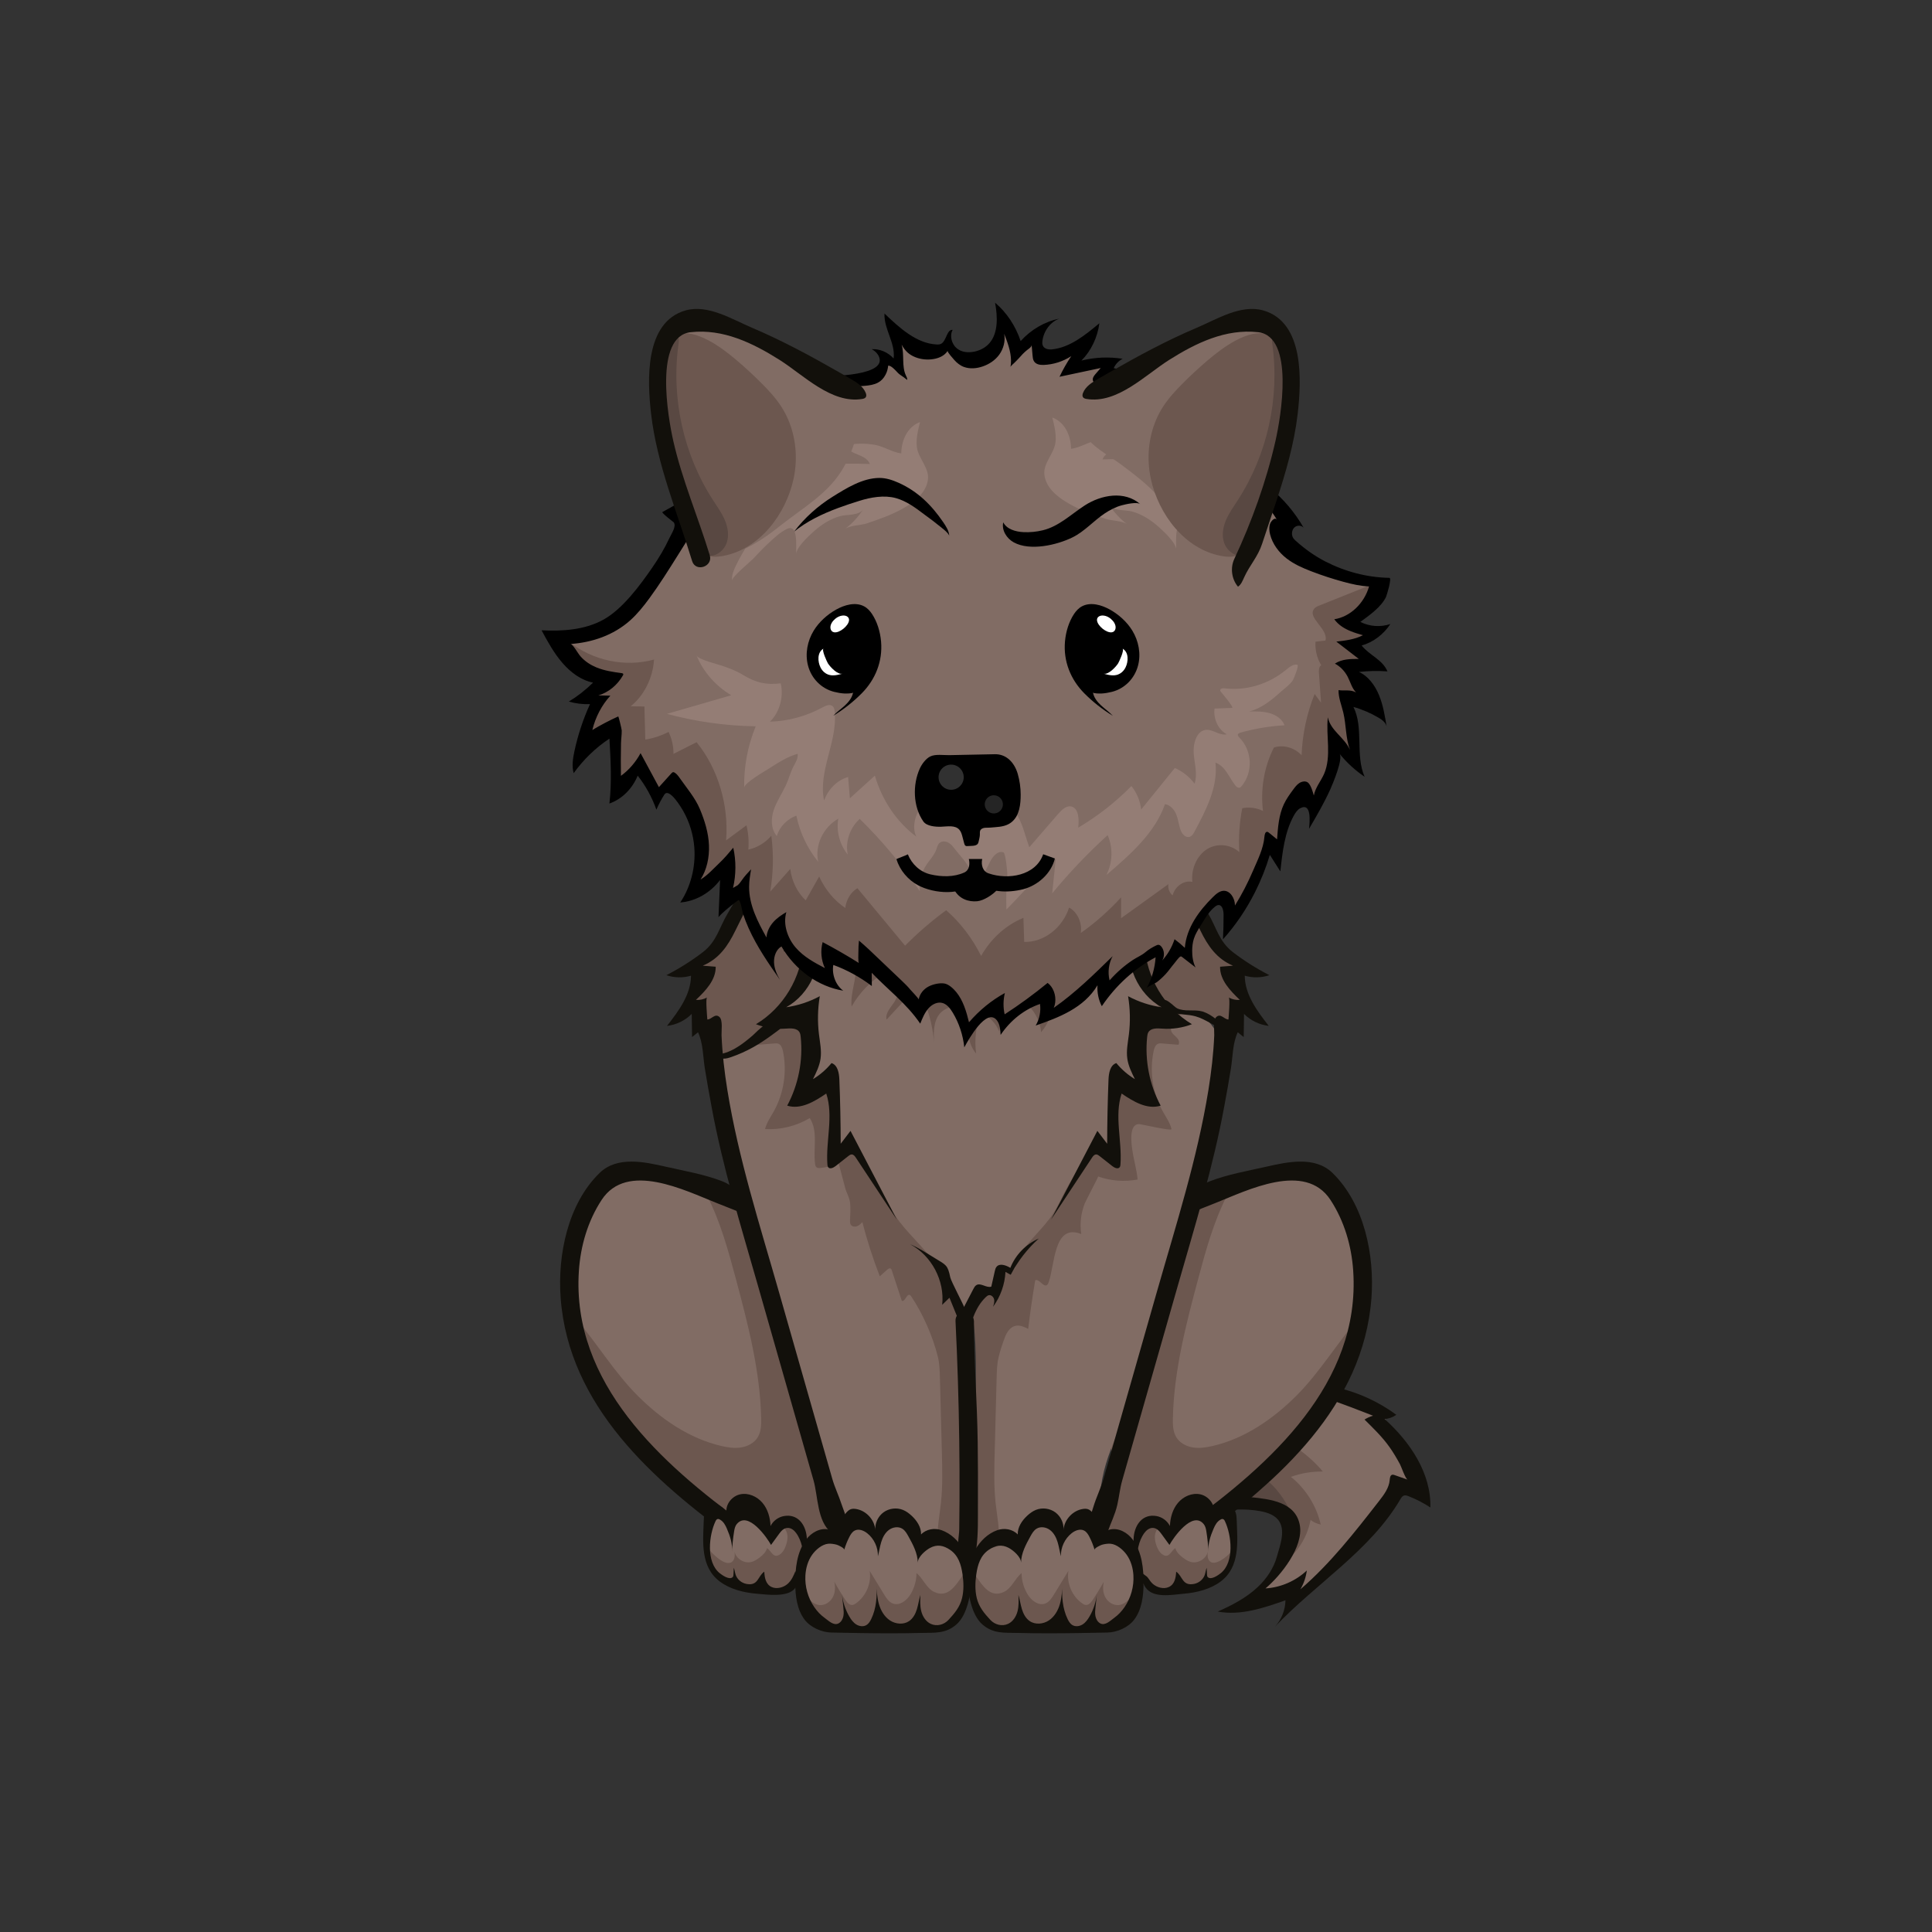<?xml version="1.0" encoding="UTF-8"?> <svg xmlns="http://www.w3.org/2000/svg" xmlns:xlink="http://www.w3.org/1999/xlink" version="1.1" id="" x="0px" y="0px" viewBox="0 0 2304 2304" style="enable-background:new 0 0 2304 2304;" xml:space="preserve"><rect x="0" y="0" width="2304" height="2304" fill="#333333" stroke="none"/> <g class="tail"> <path d="m1445.18 1628.29c2.13-.8 4.28-1.51 6.46-2.14 18.48-5.32 24.74 3.92 41.86 5.54 8.65.82 17.67-.08 26.12-2.01 10.97-2.5 23.27-6.86 32.72-.77-3.44 2.84-6.87 5.67-10.31 8.5 6.07 10.05 19.3 12.3 30.74 14.92 26.53 6.07 50.86 19.12 74.82 32.03 9.41 17.63 18.82 35.27 28.23 52.9 5.73 10.73 11.63 22.36 10.09 34.42-14.39 1.2-23.71 15.08-32.21 26.76-13.95 19.16-31.12 35.7-48.19 52.13-16.7 16.07-33.4 32.14-50.1 48.22-3.58 3.45-7.36 7.02-12.14 8.42-4.77 1.4-10.81-.15-12.82-4.7-.91-2.06-1.09-4.72-3.03-5.85-1.46-.86-3.3-.44-4.93.01-8.49 2.31-16.97 4.62-25.46 6.93 6.91-15.82 21.73-26.47 32.95-39.6s18.81-33.08 8.9-47.21c-4.53-6.46-11.87-10.32-19.11-13.47-34.61-15.06-59.95-10.96-96.48-8.35-20.09 1.44-43.01-2.81-54.15-19.58s-6.27-39.22.74-58.09c8.37-22.53 19.44-44.45 35.86-62 10.91-11.68 24.4-21.38 39.44-27.01z" fill="#816c64"></path> <path d="m1445.18 1628.29c2.13-.8 4.28-1.51 6.46-2.14 18.48-5.32 24.74 3.92 41.86 5.54 19.14 1.81 39.26-9.61 57.16.69-9.47 6.86-18.94 13.72-28.41 20.58-2.74 1.99-5.73 5.77-3.42 8.24 1.08 1.15 2.83 1.27 4.4 1.4 7.88.66 15.55 3.6 21.85 8.37-17.52 8.45-33.72 19.62-47.84 32.99 31.1 8.33 59.54 26.34 80.36 50.9-12.95-.19-25.94 1.97-38.14 6.34 17.78 14.25 30.54 34.65 35.57 56.88-4.38-.88-8.56-2.75-12.13-5.45-4.4 23.49-19.4 44.78-40.05 56.82 8.04-4.69 11.75-26.93 12.79-35.19.65-5.18 2.29-14.43.26-19.37-2.47-5.98-10.33-9.04-16.15-11.57-34.61-15.06-59.95-10.96-96.48-8.35-20.09 1.44-43.01-2.81-54.15-19.58s-6.27-39.22.74-58.09c8.37-22.53 19.44-44.45 35.86-62 10.93-11.68 24.42-21.38 39.46-27.01z" fill="#6c574f"></path> <path d="m1445.29 1628.78c7.79-1.81 15.53-1.23 24.07-3.61-.79 8.93-4.8 17.53-11.12 23.89 12.98-.31 26.03 3.96 36.32 11.9-12.08 11.35-23.23 23.68-33.31 36.84-.57.74-1.16 1.56-1.16 2.5 0 1.69 1.81 2.71 3.34 3.42 12.19 5.72 22.29 15.77 28.08 27.92-8.02.52-15.67 5.11-19.91 11.94 34.96 9.92 63.64 39.44 72.56 74.67-36.41-28.19-77.38-26.38-120.87-23.27-20.09 1.44-43.01-2.81-54.15-19.58s-6.27-39.22.74-58.09c8.37-22.53 19.44-44.45 35.86-62 9.04-9.66 19.45-17.18 31.08-23.38 2.85-1.54 5.66-2.5 8.47-3.15z" fill="#594842"></path> <path d="m1439.17 1639.32c7.99-3.72 15.89-7.74 23.8-11.41-5.64 2.81-3.99 12.22 1.48 15.35s12.31 1.89 18.41.3c19.59-5.11 40.48-12.86 59.35-5.53-4.48 3.93-9.15 7.63-14 11.1 36.81 11.92 73.25 24.99 109.25 39.18-3.61 1-7.06 2.55-10.2 4.59 10.51 10.34 21.24 20.75 29.8 32.82 4.63 6.54 8.72 13.45 12.51 20.51 1.55 2.87 6.46 17.4 9.1 18.32-5.17-1.81-10.34-3.61-15.51-5.42-.91-.32-1.89-.64-2.83-.44-2.46.53-2.84 3.8-3.05 6.32-.8 9.46-6.87 17.54-12.7 25.03-28.94 37.17-58.13 74.61-93.84 105.33 4.06-6.87 6.7-14.58 7.71-22.5-13.29 12.55-31.06 20.26-49.31 21.39 18.36-15.34 45.53-49.58 40.97-75.3-4.94-27.84-35.37-31.11-58.48-33.53-30.52-3.21-71.49-6.88-100.23 4.78-.63.26-1.31.56-1.6 1.17-.22.47-.17 1.01-.11 1.52.93 7.74 2.96 15.34 5.99 22.52-.15-.35 46.13-11.61 49.68-12.19 19.02-3.12 38.56-4.62 57.63-1.11 8.91 1.64 18.45 4.99 22.97 12.85 6.91 12.03.19 28.92-3.15 41.16-3.84 14.03-12.28 26.52-22.8 36.43-13.68 12.88-30.63 21.72-47.81 29.31 27.16 5.09 54.73-4.25 80.78-13.46-.21 11.6-4.79 23.06-12.63 31.61 49.14-51.87 113.57-90.6 149.73-152.22.98-1.67 2.07-3.47 3.87-4.17 1.91-.74 4.04-.04 5.94.71 9.07 3.54 17.76 8.04 25.89 13.4 1.05-40.84-24.16-78.13-54.52-105.45 4.98-.42 9.85-2.19 13.94-5.07-20.67-15.24-44.43-26.26-69.42-32.18-17-4.03-27.76-6.8-40.96-17.69 6.13-3.87 12.96-6.96 19.44-10.32-30.88-5.75-62.62-6.81-93.81-3.13 4.4-6.01 7.78-12.75 9.97-19.87-15.86 8.6-32.75 15.29-50.19 19.88-11.18 2.94-22.37 9.16-16.29 21.95 5.11-1.97 10.18-4.2 15.23-6.54z" fill="#12100b"></path> </g> <g class="body"> <g opacity="0"> <path d="m1446.44 1628.13c2.12-.8 4.28-1.51 6.46-2.14 18.48-5.32 24.73 3.91 41.85 5.54 8.65.82 17.67-.08 26.11-2.01 10.96-2.5 23.26-6.86 32.72-.77-3.44 2.83-6.87 5.67-10.31 8.5 6.07 10.04 19.3 12.3 30.73 14.92 26.53 6.07 50.85 19.12 74.81 32.02 9.41 17.63 18.82 35.26 28.23 52.9 5.73 10.73 11.63 22.36 10.09 34.42-14.39 1.2-23.71 15.08-32.21 26.76-13.95 19.16-31.11 35.69-48.18 52.13-16.7 16.07-33.39 32.14-50.09 48.21-3.58 3.45-7.36 7.02-12.13 8.42s-10.81-.15-12.82-4.7c-.91-2.06-1.09-4.72-3.03-5.85-1.46-.86-3.3-.44-4.93.01-8.49 2.31-16.97 4.62-25.46 6.93 6.91-15.82 21.73-26.47 32.94-39.6s18.81-33.07 8.9-47.2c-4.53-6.46-11.87-10.32-19.11-13.47-34.6-15.06-59.95-10.96-96.47-8.34-20.08 1.44-43-2.81-54.14-19.58-11.14-16.76-6.27-39.21.74-58.08 8.37-22.53 19.44-44.44 35.85-61.99 10.93-11.7 24.42-21.39 39.45-27.03z" fill="#816c64"></path> <path d="m1446.44 1628.13c2.12-.8 4.28-1.51 6.46-2.14 18.48-5.32 24.73 3.91 41.85 5.54 19.14 1.81 39.25-9.6 57.15.69-9.47 6.86-18.93 13.72-28.4 20.58-2.74 1.99-5.73 5.77-3.42 8.24 1.08 1.15 2.83 1.27 4.4 1.4 7.88.66 15.55 3.6 21.85 8.36-17.52 8.45-33.71 19.62-47.83 32.99 31.1 8.32 59.53 26.33 80.35 50.89-12.95-.19-25.94 1.97-38.13 6.34 17.78 14.25 30.54 34.65 35.56 56.87-4.38-.88-8.56-2.75-12.13-5.45-4.39 23.49-19.4 44.77-40.04 56.81 8.04-4.69 11.75-26.93 12.78-35.19.65-5.18 2.29-14.43.26-19.37-2.47-5.98-10.33-9.04-16.14-11.57-34.6-15.06-59.95-10.96-96.47-8.34-20.08 1.44-43-2.81-54.14-19.58-11.14-16.76-6.27-39.21.74-58.08 8.37-22.53 19.44-44.44 35.85-61.99 10.93-11.67 24.42-21.36 39.45-27z" fill="#6c574f"></path> <path d="m1446.55 1628.62c7.79-1.81 15.53-1.23 24.07-3.61-.79 8.93-4.8 17.53-11.12 23.89 12.98-.31 26.03 3.96 36.31 11.89-12.08 11.35-23.23 23.68-33.31 36.83-.57.74-1.16 1.56-1.16 2.5 0 1.69 1.81 2.71 3.34 3.42 12.18 5.72 22.28 15.76 28.07 27.92-8.02.52-15.67 5.11-19.9 11.94 34.96 9.92 63.63 39.43 72.55 74.66-36.4-28.19-77.36-26.38-120.85-23.27-20.08 1.44-43-2.81-54.14-19.58-11.14-16.76-6.27-39.21.74-58.08 8.37-22.53 19.44-44.44 35.85-61.99 9.04-9.66 19.44-17.17 31.07-23.38 2.86-1.52 5.67-2.49 8.48-3.14z" fill="#594842"></path> <path d="m1440.43 1639.16c7.99-3.72 15.89-7.74 23.8-11.41-5.64 2.81-3.99 12.22 1.48 15.35s12.31 1.89 18.41.3c19.58-5.11 40.48-12.86 59.34-5.53-4.48 3.93-9.15 7.63-14 11.1 36.81 11.92 73.24 24.99 109.24 39.17-3.61 1-7.06 2.55-10.2 4.59 10.51 10.33 21.24 20.75 29.79 32.82 4.63 6.54 8.72 13.45 12.51 20.51 1.55 2.87 6.46 17.4 9.09 18.32-5.17-1.81-10.34-3.61-15.51-5.42-.91-.32-1.89-.64-2.83-.44-2.46.53-2.84 3.8-3.05 6.31-.79 9.46-6.87 17.54-12.7 25.03-28.94 37.16-58.12 74.6-93.83 105.31 4.06-6.87 6.7-14.58 7.71-22.5-13.29 12.55-31.06 20.26-49.3 21.39 18.35-15.33 45.52-49.58 40.96-75.29-4.94-27.83-35.37-31.1-58.47-33.53-30.52-3.21-71.48-6.88-100.21 4.78-.63.25-1.31.56-1.6 1.17-.22.47-.17 1.01-.11 1.52.93 7.74 2.95 15.34 5.99 22.52-.15-.35 46.12-11.61 49.67-12.19 19.01-3.12 38.55-4.62 57.62-1.11 8.91 1.64 18.45 4.99 22.96 12.85 6.91 12.03.19 28.92-3.15 41.15-3.84 14.03-12.27 26.52-22.8 36.43-13.68 12.88-30.62 21.72-47.81 29.3 27.16 5.09 54.72-4.25 80.77-13.46-.21 11.6-4.79 23.06-12.63 31.6 49.13-51.87 113.55-90.58 149.71-152.2.98-1.67 2.07-3.47 3.87-4.17 1.9-.74 4.04-.04 5.94.71 9.07 3.54 17.76 8.04 25.89 13.4 1.05-40.83-24.15-78.12-54.52-105.44 4.98-.42 9.85-2.19 13.94-5.07-20.66-15.24-44.43-26.25-69.41-32.18-17-4.03-27.76-6.8-40.96-17.69 6.13-3.87 12.96-6.96 19.43-10.32-30.87-5.75-62.61-6.81-93.8-3.13 4.4-6.01 7.78-12.75 9.97-19.86-15.85 8.6-32.74 15.29-50.18 19.88-11.18 2.94-22.37 9.16-16.29 21.94 5.15-1.94 10.23-4.16 15.27-6.51z" fill="#12100b"></path> </g> <path d="m740.66 1400.38c-.26.1-.51.19-.77.3-13.87 5.62-21.59 23.51-28.58 35.5-5.92 10.15-13.3 19.53-17.64 30.45-12.27 30.86-9.67 72.9-6.15 105.25 7.84 71.97 50.31 136 101.13 187.56 7.86 7.98 15.98 15.75 24.97 22.44 9.71 7.22 20.33 13.1 30.92 18.96 42.18 23.32 87.15 47.34 135.3 45.27 2.62-.11 5.31-.32 7.68-1.45 8.33-3.98 7.89-15.81 6.17-24.88-3.76-19.78-9.01-39.58-9.12-59.7-.25-42.68-.5-85.35-.75-128.03-.13-22.26-.26-44.54-1.82-66.75-1.21-17.2-3.42-34.39-3.59-51.63-.12-11.96-1.59-19.28-9.6-28.67-21.42-25.08-48.92-48.78-79.52-61.64-28.7-12.06-60.38-14.31-91.16-18.96-16.3-2.45-41.16-10.07-57.47-4.02z" fill="#816c64"></path> <path d="m841.45 1419.01c-.24 1.73.29 4 1.79 6.94 15.92 31.14 25.21 65.16 34.26 98.95 14.62 54.59 28.98 109.89 30.23 166.4.17 7.8-.03 16.04-4.09 22.7-4.14 6.79-11.84 10.86-19.7 12.14s-15.91.07-23.66-1.73c-38.37-8.91-72.13-32.21-99.96-60.09-28.07-28.11-47.94-62.06-73.69-91.83-6.62 11.2 4.86 38.13 8.72 49.59 5.83 17.31 13.49 33.97 22.46 49.87 18.16 32.18 41.57 61.24 67.47 87.51 7.86 7.98 15.98 15.76 24.97 22.44 9.71 7.22 20.33 13.1 30.92 18.96 42.18 23.32 87.15 47.34 135.3 45.27 2.62-.11 5.31-.32 7.68-1.45 8.33-3.98 7.89-15.81 6.17-24.88-3.76-19.78-9.01-39.58-9.12-59.7-.25-42.68-.5-85.35-.75-128.03-.13-22.26-.26-44.54-1.82-66.75-1.21-17.2-3.42-34.39-3.59-51.63-.12-11.96-1.58-19.28-9.6-28.67-21.42-25.08-48.92-48.78-79.52-61.64-5.7-2.41-42.85-16.14-44.47-4.37z" fill="#6c574f"></path> <path d="m874.35 1416.77c-3.47-3.41-7.34-5.86-13.16-8.11-21.35-8.22-44.68-12.2-66.91-17.25-25.51-5.79-58.26-13.1-79.31 7.47-37.95 37.07-50.15 98.05-46.36 149.03 9.59 128.81 110.51 217.73 208.34 288.63 11.48 8.32 22.47-10.76 11.1-18.99-98.85-71.64-206.61-167.84-197.69-301.96 1.98-29.82 10.63-59.39 27.04-84.52 30.32-46.44 99.26-11.47 137.34 3.62 13.66 5.41 27.31 10.83 40.97 16.24-3.47-1.38-11.06-21.08-13.94-25.1-2.66-3.69-4.94-6.62-7.42-9.06z" fill="#12100b"></path> <path d="m1569.16 1400.38c.26.1.51.19.77.3 13.87 5.62 21.59 23.51 28.58 35.5 5.92 10.15 13.3 19.53 17.64 30.45 12.27 30.86 9.67 72.9 6.15 105.25-7.84 71.97-50.31 136-101.13 187.56-7.86 7.98-15.98 15.75-24.97 22.44-9.71 7.22-20.33 13.1-30.92 18.96-42.18 23.32-87.15 47.34-135.3 45.27-2.62-.11-5.31-.32-7.68-1.45-8.33-3.98-7.89-15.81-6.17-24.88 3.76-19.78 9.01-39.58 9.12-59.7.25-42.68.5-85.35.75-128.03.13-22.26.26-44.54 1.82-66.75 1.21-17.2 3.42-34.39 3.59-51.63.12-11.96 1.59-19.28 9.6-28.67 21.42-25.08 48.92-48.78 79.52-61.64 28.7-12.06 60.38-14.31 91.16-18.96 16.31-2.45 41.17-10.07 57.47-4.02z" fill="#816c64"></path> <path d="m1464.99 1419.01c.24 1.73-.29 4-1.79 6.94-15.92 31.14-25.21 65.16-34.26 98.95-14.62 54.59-28.98 109.89-30.23 166.4-.17 7.8.03 16.04 4.09 22.7 4.14 6.79 11.84 10.86 19.7 12.14s15.91.07 23.66-1.73c38.37-8.91 72.13-32.21 99.96-60.09 28.07-28.11 47.94-62.06 73.69-91.83 6.62 11.2-4.86 38.13-8.72 49.59-5.83 17.31-13.49 33.97-22.46 49.87-18.16 32.18-41.57 61.24-67.47 87.51-7.86 7.98-15.98 15.76-24.97 22.44-9.71 7.22-20.33 13.1-30.92 18.96-42.18 23.32-87.15 47.34-135.3 45.27-2.62-.11-5.31-.32-7.68-1.45-8.33-3.98-7.89-15.81-6.17-24.88 3.76-19.78 9.01-39.58 9.12-59.7.25-42.68.5-85.35.75-128.03.13-22.26.26-44.54 1.82-66.75 1.21-17.2 3.42-34.39 3.59-51.63.12-11.96 1.59-19.28 9.6-28.67 21.42-25.08 48.92-48.78 79.52-61.64 5.7-2.41 42.85-16.14 44.47-4.37z" fill="#6c574f"></path> <path d="m1429.76 1416.77c3.47-3.41 7.34-5.86 13.17-8.11 21.35-8.22 44.68-12.2 66.91-17.25 25.51-5.79 58.26-13.1 79.31 7.47 37.95 37.07 50.15 98.05 46.36 149.03-9.59 128.81-110.51 217.73-208.34 288.63-11.48 8.32-22.47-10.76-11.1-18.99 98.85-71.64 206.61-167.84 197.69-301.96-1.98-29.82-10.63-59.39-27.04-84.52-30.32-46.44-99.26-11.47-137.34 3.62-13.66 5.41-27.31 10.83-40.97 16.24 3.47-1.38 11.06-21.08 13.94-25.1 2.65-3.69 4.93-6.62 7.41-9.06z" fill="#12100b"></path> <path d="m1363.9 1889.85c-4.34-2.41-7.82-6.01-9.39-11.31-.78-2.63-.72-5.43-.66-8.17.12-5.3.25-10.6.37-15.89.24-10.1 1.14-21.6 9.11-27.8 3.99-3.1 10.37-5.15 15.17-6.48 6.04-1.68 9.7 1.9 15.46 2.42 4.8.43 8.93-3.38 11.59-7.4 4.97-7.51 7.81-17.22 15.73-21.53 8.4-4.57 6.99 11.94 12.16 12.83.94.16 1.89-.15 2.81-.42 4.49-1.29 8.08-.63 12.51-.39 4.53.25 8.76-1.76 13.21-2.58.99-.18 2.07-.32 2.94.19.67.39 1.08 1.11 1.44 1.8 6.66 12.88 5.66 28.26 3.67 42.62-1.14 8.23-2.6 16.59-6.52 23.91s-10.74 13.54-18.96 14.74c-3.15.46-6.38.18-9.52.71-2.94.5-5.7 1.69-8.51 2.67-13.71 4.79-28.57 4.66-43.09 4.46-6.29-.07-13.67-1.14-19.52-4.38z" fill="#816c64"></path> <path d="m1363.9 1889.85c-4.34-2.41-7.82-6.01-9.39-11.31-.78-2.63-.72-5.43-.66-8.17.12-5.3.25-10.6.37-15.89.24-10.1 1.14-21.6 9.11-27.8 3.98-3.09 10.45-7.59 15.62-7.66.45-.01.92.01 1.32.22.83.44 1.07 1.57.82 2.48s-.86 1.66-1.38 2.45c-3.94 5.96-2.67 13.96.04 20.56 1.28 3.11 2.92 6.19 5.55 8.29 8.51 6.77 10.72-2.84 16.24-6.87 1.41 4.85 4.87 8.2 8.82 11.18 2.93 2.21 6.04 4.34 9.58 5.32 8.57 2.37 18.51-3.59 20.45-12.27-.52 3.72-.57 7.84 1.71 10.82 6.13 8.01 22.47-5.78 26.3-10.96-.13 7.74-1.13 14.39-4.89 21.42-3.92 7.32-10.74 13.54-18.96 14.74-3.15.46-6.38.18-9.52.71-2.94.5-5.7 1.69-8.51 2.67-13.71 4.79-28.57 4.66-43.09 4.46-6.3-.08-13.68-1.15-19.53-4.39z" fill="#6c574f"></path> <path d="m1460.23 1813.05c-.57-.86-1.4-1.59-2.52-1.6-.68-.01-1.31.27-1.88.57-4.51 2.38-6.78 6.8-8.59 11-3.84 8.88-6.87 18.23-6.12 27.65-.34-8.15-1.17-16.29-2.47-24.37-.5-3.08-1.12-6.28-3.24-8.83-13.55-16.32-36.49 16.88-40.8 24.93-3.19-4.39-6.38-8.77-9.58-13.16-2.38-3.27-5.45-6.91-10.02-7.14-4.42-.23-8.02 2.9-10.33 6.06-7.26 9.91-8.43 22.01-9.4 33.6-2.33-9.67-4.26-19.54-3.23-29.36 1.52-14.51 10.84-27.32 27.13-24.43 6.78 1.2 12.89 5.74 16 11.89.39-9.94 3.21-20.07 9.63-27.67 6.41-7.61 16.8-12.23 26.53-10.15s17.72 11.81 16.32 21.66c3-5.81 8.27-8.29 13.89-10.97.73-.35 1.53-.71 2.36-.64.81.07 1.49.54 2.08 1.01 3.76 2.97 6.47 6.86 7.72 11.06.95 3.19 1.06 6.51 1.16 9.8.76 23.96 4.35 54.46-19.18 72.07-12.21 9.14-28.08 13.19-44.11 14.57-13.95 1.21-36.28 5.83-45.49-7.53-3.89-5.64-6.24-12.32-6.76-19.15 1.86 1.39 3.73 2.79 5.59 4.18 2.53 1.9 3.01 1.88 4.94 4.73 1.5 2.21 2.98 4.3 5.01 6.08 4.81 4.21 12.79 6.49 18.91 3.72 7.28-3.29 8.5-11.44 8.85-18.35 7.92 5.34 7.02 17.32 21.27 14.62 6.15-1.17 10.99-5.59 12.79-10.65 1-2.81 1.17-5.8 2.31-8.57.14 2.74.28 5.47.42 8.2.05 1 .14 2.08.89 2.87 3.78 3.94 12.66-2.34 15.66-4.8 16.28-13.33 12.73-45.21 4.76-61.98-.13-.32-.3-.63-.5-.92z" fill="#12100b"></path> <path d="m878.8 1209.12c-42.72 32.88-27.13 86.34-14.23 130.16 3.62 12.32 6.74 24.77 9.86 37.22 9.25 36.92 18.5 73.85 27.75 110.77 1.68 6.7 3.36 13.4 5.03 20.1 8.18 32.66 13.45 68.26 25 99.86 4.48 12.26 9.72 24.22 15.19 36.06 5.2 11.27 7.68 20.8 10.79 32.61 7.33 27.75 14.64 55.51 21.96 83.27 2.36 8.93 4.72 17.91 8.39 26.38 3.23 7.47 7.49 14.63 9.07 22.61.7 3.56.97 7.49 3.39 10.2 4.05 4.52 9.07 2.15 14.1 2.05 5.62-.11 11.44.66 17.11.94 14.09.69 28.14 2.19 42.06 4.47 28.34 4.64 56.14 12.54 82.66 23.55 6.68 2.77-6.26-45.44-7.21-48.15-6.03-17.15-3.32-37.57-3.42-55.8-.25-42.68-.5-85.35-.75-128.03-.13-22.26-.26-44.54-1.82-66.75-3.65-52.09-9.44-106.2-25.35-156.81-17.49-55.64-47.96-93.99-86.25-136.39-18.79-20.81-36.03-43.25-59.39-59.29-32.84-22.54-64.35-11.81-93.94 10.97z" fill="#816c64"></path> <path d="m1014.43 1233.33c-12.15-20.6-37.07-33.37-61.08-31.77-11.08.74-14.47 7.74-20.92 15.5-5.31 6.38-31.23 20.24-28.72 28.9l19.68-1.59c1.6-.13 3.27-.25 4.78.3 3.4 1.23 4.76 5.24 5.51 8.78 5.13 24.41 1.09 50.63-11.15 72.36-3.78 6.72-8.38 13.18-10.17 20.67 18.55 1.06 37.38-3.58 53.31-13.14 10.15 15.51 4.04 36.06 6.31 54.45.2 1.59.54 3.32 1.8 4.31 1.24.97 2.98.92 4.55.76 7.49-.75 14.87-2.68 21.77-5.69 2.62 9.88 5.24 19.77 7.86 29.65 1.53 5.77 4.77 10.48 5.64 16.61 1.05 7.35.29 14.87.1 22.25-.04 1.59-.03 3.27.76 4.65 1.39 2.4 4.76 3 7.38 2.07 2.61-.93 4.63-2.99 6.55-4.99 5.66 21.92 12.61 43.52 20.79 64.63 2.94-2.62 5.88-5.24 8.82-7.86 1.23-1.1 3.05-2.24 4.37-1.25.59.44.84 1.18 1.07 1.87 4.01 12.18 8.02 24.37 12.03 36.55 4.21 1.13 5.68-8.82 9.63-6.97.71.33 1.18 1 1.61 1.65 13.86 20.7 25.71 47.65 31.7 71.86 2.05 8.27 2.28 16.87 2.5 25.39.77 29.5 1.54 59 2.31 88.5.52 20.02 1.04 40.1-1.05 60.01-1.59 15.14-4.68 30.22-4.07 45.43.07 1.68.2 3.43 1.06 4.87 1.71 2.89 5.53 3.55 8.88 3.91 4.99.53 9.98 1.07 14.96 1.6 2.63.28 5.41.54 7.82-.54 5.38-2.41 6.02-9.67 5.81-15.56-2.22-60.9-10.15-121.49-10.94-182.46-.39-30.57-.02-62.55 6.12-92.62 5.33-26.09-8.16-54.4-19.88-77.64-12.88-25.54-28.29-49.69-43.68-73.8-9.54-14.94-19.1-29.92-30.2-43.73-6.96-8.66-14.55-16.91-20.14-26.52-8.5-14.59-15.52-36.62-14.04-53.68 1.42-16.53-.42-31.72-8.83-46.68-.21-.35-.41-.7-.61-1.04z" fill="#6c574f"></path> <path d="m948.22 1889.85c4.34-2.41 7.83-6.01 9.39-11.31.78-2.63.72-5.43.66-8.17-.12-5.3-.25-10.6-.37-15.89-.24-10.1-1.14-21.6-9.11-27.8-3.99-3.1-10.37-5.15-15.17-6.48-6.04-1.68-9.7 1.9-15.46 2.42-4.8.43-8.93-3.38-11.59-7.4-4.97-7.51-7.81-17.22-15.73-21.53-8.4-4.57-6.99 11.94-12.16 12.83-.94.16-1.89-.15-2.81-.42-4.49-1.29-8.08-.63-12.51-.39-4.53.25-8.76-1.76-13.21-2.58-.99-.18-2.07-.32-2.94.19-.67.39-1.08 1.11-1.44 1.8-6.66 12.88-5.66 28.26-3.67 42.62 1.14 8.23 2.6 16.59 6.52 23.91s10.74 13.54 18.96 14.74c3.15.46 6.38.18 9.52.71 2.94.5 5.7 1.69 8.51 2.67 13.7 4.79 28.57 4.66 43.09 4.46 6.3-.07 13.68-1.14 19.52-4.38z" fill="#816c64"></path> <path d="m952.44 1889.85c4.34-2.41 7.82-6.01 9.39-11.31.78-2.63.72-5.43.66-8.17-.12-5.3-.25-10.6-.37-15.89-.24-10.1-1.14-21.6-9.11-27.8-3.98-3.09-10.45-7.59-15.62-7.66-.45-.01-.92.01-1.32.22-.83.44-1.07 1.57-.82 2.48s.86 1.66 1.38 2.45c3.94 5.96 2.67 13.96-.04 20.56-1.28 3.11-2.92 6.19-5.55 8.29-8.51 6.77-10.72-2.84-16.24-6.87-1.41 4.85-4.87 8.2-8.82 11.18-2.93 2.21-6.04 4.34-9.58 5.32-8.57 2.37-18.51-3.59-20.44-12.27.52 3.72.57 7.84-1.71 10.82-7.33 9.57-24.43-8.11-28.8-13.46-1.89 2.05-1.59 5.26-.81 7.94 1.04 3.59 2.7 6.96 4.36 10.32 1.39 2.81 2.77 5.61 4.16 8.41 1.89 3.83 4.28 4.34 7.38 6.77 3.33 2.62 7.03 4.6 11.27 5.22 3.15.46 6.38.18 9.52.71 2.94.5 5.7 1.69 8.51 2.67 13.71 4.79 28.57 4.66 43.09 4.46 6.29-.08 13.67-1.15 19.51-4.39z" fill="#6c574f"></path> <path d="m853.87 1813.05c.58-.86 1.4-1.59 2.52-1.6.68-.01 1.31.27 1.88.57 4.51 2.38 6.78 6.8 8.59 11 3.84 8.88 6.87 18.23 6.12 27.65.34-8.15 1.17-16.29 2.47-24.37.5-3.08 1.12-6.28 3.24-8.83 13.55-16.32 36.49 16.88 40.8 24.93 3.19-4.39 6.38-8.77 9.57-13.16 2.38-3.27 5.45-6.91 10.02-7.14 4.42-.23 8.02 2.9 10.33 6.06 7.26 9.91 8.43 22.01 9.4 33.6 2.33-9.67 4.26-19.54 3.23-29.36-1.52-14.51-10.84-27.32-27.13-24.43-6.78 1.2-12.89 5.74-16 11.89-.39-9.94-3.21-20.07-9.63-27.67-6.41-7.61-16.8-12.23-26.53-10.15s-17.72 11.81-16.32 21.66c-3-5.81-8.27-8.29-13.89-10.97-.73-.35-1.53-.71-2.36-.64-.81.07-1.49.54-2.08 1.01-3.76 2.97-6.47 6.86-7.72 11.06-.95 3.19-1.06 6.51-1.16 9.8-.76 23.96-4.35 54.46 19.18 72.07 12.21 9.14 28.08 13.19 44.11 14.57 12.65 1.09 34.53 4.12 44.06-4.84 6.17-5.8 4.31-14.73 2.07-22.27-2.24 5.51-4.62 11.21-9.43 15.42s-12.79 6.49-18.91 3.72c-7.28-3.29-8.5-11.44-8.85-18.35-7.92 5.34-7.02 17.32-21.27 14.62-6.15-1.17-10.99-5.59-12.79-10.65-1-2.81-1.17-5.8-2.31-8.57-.14 2.74-.28 5.47-.42 8.2-.05 1-.14 2.08-.89 2.87-3.78 3.94-12.66-2.34-15.66-4.8-16.28-13.33-12.73-45.21-4.76-61.98.15-.32.32-.63.52-.92z" fill="#12100b"></path> <path d="m1092.88 1939.45c4.93-.24 9.91-.54 14.96-.92 5.38-.4 10.81-.81 15.95-2.44 18.76-5.97 28.97-26.89 30.46-46.52 1.1-14.56-1.79-30.11-11.36-41.14-6.6-7.61-16.7-12.29-26.8-12.09-8.52.17-20.92 5.04-28.76-.27-4.38-2.96-5.47-8.92-8.81-13.02-4.97-6.08-15.31-6.65-20.92-1.15-.95.94-1.82 2.04-3.06 2.54-2 .81-4.23-.2-6.15-1.17-7.15-3.61-14.74-7.05-22.74-6.93-8.01.13-16.49 4.85-18.4 12.63-.67 2.73-1.15 6.39-3.92 6.87-.94.16-1.89-.15-2.81-.42-17.32-4.99-36.29 7.63-42.68 24.48s-2.44 36.13 5.72 52.2c3.95 7.77 9.01 15.22 16.13 20.25 8.64 6.1 19.52 8.08 30.09 8.62 12.21.62 24.25-1.59 36.35-1.21 15.89.51 31.12.44 46.75-.31z" fill="#816c64"></path> <path d="m1037.12 1873.32c2.39 14.74-4.42 30.58-16.75 38.99-1.12.77-2.33 1.49-3.68 1.67-3.58.49-6.42-2.84-8.43-5.85-4.75-7.1-9.2-14.4-13.31-21.88 1.42 6.26 1.16 13.1-1.93 18.73-3.08 5.63-9.33 9.72-15.72 9.15-7.58-.69-13.13-7.17-17.82-13.17 4.04 11.12 10.49 21.35 18.79 29.78 5.23 5.32 11.3 9.99 18.34 12.45 12.29 4.29 25.76 1.37 38.53-1.16 18.56-3.66 37.7-6.39 56.32-3.08 8.52 1.52 16.67 5.74 25.49 4.98 8.56-.73 16.81-5.04 23.16-10.67 2.59-2.29 4.99-4.93 6.34-8.11 2.63-6.16 1.97-13.55 3.76-20 2.08-7.47 4.57-15.22 3.21-23.06-.4-2.29-2.25-5.09-4.36-4.12-.65.3-1.09.91-1.5 1.49-7.94 11.29-17.15 26.74-33.53 18.97-9.36-4.44-13.03-15.95-21.06-22.5-.01 9-2.57 17.98-7.31 25.64-4.44 7.17-12.77 13.64-20.7 10.78-4.86-1.75-7.91-6.45-10.6-10.86-5.74-9.38-11.49-18.77-17.24-28.17z" fill="#6c574f"></path> <path d="m1221.53 1939.45c-4.93-.24-9.91-.54-14.96-.92-5.38-.4-10.81-.81-15.95-2.44-18.76-5.97-28.97-26.89-30.46-46.52-1.1-14.56 1.79-30.11 11.36-41.14 6.6-7.61 16.7-12.29 26.8-12.09 3.91.08 8.22.66 12.02 1.58 2.64.64 5.59 2.49 8.15.34.89-.74 1.36-1.84 1.83-2.9 1.53-3.46 3.28-6.86 5.76-9.72s5.75-5.15 9.46-5.86c6.95-1.34 15.55-3.49 21.27 2.12.95.94 1.82 2.04 3.06 2.54 2 .81 4.23-.2 6.15-1.17 7.15-3.61 14.74-7.05 22.74-6.93 8.01.13 16.49 4.85 18.4 12.63.67 2.73 1.15 6.39 3.92 6.87.94.16 1.89-.15 2.81-.42 17.32-4.99 36.29 7.63 42.68 24.48s2.44 36.13-5.72 52.2c-3.95 7.77-9.01 15.22-16.13 20.25-8.64 6.1-19.52 8.08-30.09 8.62-12.21.62-24.25-1.59-36.35-1.21-15.9.51-31.12.44-46.75-.31z" fill="#816c64"></path> <path d="m1274.14 1873.32c-2.39 14.74 4.42 30.58 16.76 38.99 1.12.77 2.33 1.49 3.68 1.67 3.58.49 6.42-2.84 8.43-5.85 4.75-7.1 9.2-14.4 13.31-21.88-1.42 6.26-1.16 13.1 1.93 18.73 3.08 5.63 9.33 9.72 15.72 9.15 7.58-.69 13.13-7.17 17.81-13.17-4.04 11.12-10.49 21.35-18.78 29.78-5.23 5.32-11.3 9.99-18.34 12.45-12.29 4.29-25.76 1.37-38.53-1.16-18.56-3.66-37.7-6.39-56.32-3.08-8.52 1.52-16.67 5.74-25.49 4.98-8.55-.73-16.81-5.04-23.16-10.67-2.59-2.29-4.99-4.93-6.34-8.11-2.63-6.16-1.96-13.55-3.76-20-2.08-7.47-4.57-15.22-3.21-23.06.4-2.29 2.25-5.09 4.36-4.12.65.3 1.09.91 1.5 1.49 7.94 11.29 17.15 26.74 33.53 18.97 9.36-4.44 13.03-15.95 21.06-22.5.01 9 2.57 17.98 7.31 25.64 4.44 7.17 12.77 13.64 20.7 10.78 4.86-1.75 7.91-6.45 10.6-10.86 5.73-9.38 11.48-18.77 17.23-28.17z" fill="#6c574f"></path> <path d="m1431.44 1209.12c42.72 32.88 27.13 86.34 14.23 130.16-3.62 12.32-6.74 24.77-9.86 37.22-9.25 36.92-18.5 73.85-27.75 110.77-1.68 6.7-3.36 13.4-5.03 20.1-8.18 32.66-13.45 68.26-25 99.86-10.87 29.72-26.79 59.19-39.65 88.49-9.58 21.83-19.24 43.89-23.79 67.3-3.83 19.7-4.25 40.87-14.86 57.9-50.05-.48-100.18 9.27-146.41 28.45-6.68 2.77 6.26-45.44 7.21-48.15 6.03-17.15 3.32-37.57 3.43-55.8.25-42.68.5-85.35.75-128.03.13-22.26.26-44.54 1.82-66.75 3.65-52.09 9.44-106.2 25.35-156.81 17.49-55.64 47.96-93.99 86.25-136.39 18.79-20.81 36.03-43.25 59.39-59.29 32.82-22.54 64.33-11.81 93.92 10.97z" fill="#816c64"></path> <path d="m1295.05 1233.33c16.67-28.26 45.04-27.43 72.43-36.71 5.33-1.81 10.68-3.62 16.18-4.8 11.22-2.41 23-2.15 34.09.76 1.76.46 3.88 1.49 3.76 3.31-.05.83-.6 1.54-1.15 2.18-6.18 7.27-25.95 19.41-23.82 30.61 1.3 6.86 12.15 8.86 8.95 17.23-6.48-.41-12.96-1.02-19.43-1.54-1.6-.13-3.27-.25-4.78.3-3.4 1.23-4.76 5.24-5.51 8.78-5.13 24.41-1.09 50.63 11.15 72.36 3.78 6.72 8.38 13.18 10.17 20.67.66 2.75-36.7-5.97-38.71-5.98-12.04-.04-9.31 21.97-8.05 30.83 1.69 11.83 5.23 23.38 6.35 35.28-15.64 3.01-32.08 1.75-47.07-3.62.54.19-14.8 29.12-15.93 31.99-4.59 11.58-6.11 24.4-4.18 36.71-33.37-13.43-31.33 37.39-39.09 57.95-.38 1.02-.84 2.08-1.71 2.73-4.39 3.29-8.91-7.39-14.13-5.69-3.27 19.28-6.07 38.64-8.4 58.05-4.67-2.32-9.79-4.7-14.9-3.66-6.21 1.26-10.35 7.19-12.63 13.1-2.99 7.76-5.62 15.69-7.61 23.73-2.05 8.27-2.28 16.87-2.5 25.39-.77 29.5-1.54 59-2.31 88.5-.52 20.02-1.04 40.1 1.05 60.01 1.59 15.14 4.68 30.22 4.06 45.43-.07 1.68-.2 3.43-1.06 4.87-1.71 2.89-5.53 3.55-8.87 3.91-4.99.53-9.98 1.07-14.96 1.6-2.63.28-5.41.54-7.82-.54-5.38-2.41-6.02-9.67-5.81-15.56 2.22-60.9 10.15-121.49 10.94-182.46.39-30.57.02-62.55-6.12-92.62-5.33-26.09 8.16-54.4 19.89-77.64 12.88-25.54 28.29-49.69 43.68-73.8 9.54-14.94 19.1-29.92 30.2-43.73 6.96-8.66 14.55-16.91 20.14-26.52 8.5-14.59 15.52-36.62 14.04-53.68-1.43-16.53.42-31.72 8.83-46.68.23-.36.43-.71.64-1.05z" fill="#6c574f"></path> <path d="m850.25 1262.35c51.72-12.7 81.54-54.16 108.37-97.1 3.41-5.47 6.71-11.03 7.93-17.44 1.14-5.99-1.02-11.04-2.67-16.84-.89-3.13-1.89-6.43-4.34-8.58-.66-.57-1.41-1.07-1.88-1.8-.89-1.41-.45-3.28.32-4.76 2.52-4.82 7.68-7.27 11.91-10.31 7.19-5.17 13.31-15.84 18.65-23.07 7.3-9.9 12.91-18.8 22.96-26.39 10.5-7.93 22.18-14.27 32.19-22.81s18.5-19.98 19.62-33.09c1.08-12.66-4.8-24.82-11.3-35.73-4.77-8.02-10.27-16.07-18.39-20.65-8.71-4.9-19.48-5.12-29.13-2.49-9.65 2.62-18.37 7.84-26.67 13.41-17.93 12.02-34.58 25.96-49.58 41.48-12.62 13.06-32.46 30.74-34.09 49.62-1.01 11.67-2.17 21.54-10.23 30.88-3.07 3.56-6.71 6.59-9.73 10.19-7.85 9.37-8.15 24.44-13.16 35.55-6.19 13.71-21.76 18.31-33.37 27.03-.59.44-1.19.92-1.5 1.59-.6 1.33.2 2.92 1.35 3.82s2.59 1.33 3.88 2.01c3.89 2.05 6.29 6.63 5.76 11-1.18 9.84-13.86 11.94-13.68 22.03.05 2.62 1.13 5.09 2.19 7.48 2.15 5.12 28.38 64.05 24.59 64.97z" fill="#6c574f"></path> <path d="m1380.38 1190.39c2.16 2.28 4.36 4.52 6.55 6.75 2.02 2.06 4.13 4.17 6.81 5.24 2.91 1.16 6.16.95 9.29 1.03 23.56.58 43.37 17.65 66.16 23.66.47-5.66 1-11.51 3.79-16.46 2.41-4.27 6.36-7.6 8.29-12.1 3.65-8.53-1-18.3-6.68-25.64-3.42-4.42-7.33-10.69-3.7-14.94 1.09-1.28 2.72-2.04 3.73-3.38 2.82-3.73-.48-8.89-3.65-12.33-6.11-6.65-12.22-13.3-18.33-19.95-5.44-5.92-11.48-12.52-13.38-20.43-2.26-9.44-2.9-17.29-7.86-26.14-4.9-8.74-10.96-16.82-15.22-25.88-3.38-7.2-5.37-14.01-6.79-21.69-1.46-7.89-7.41-13.75-12.71-19.45-10.91-11.71-21.81-23.43-32.72-35.14-14.49-15.56-30.31-31.91-51.09-36.41-19.2-4.16-40.47 3.56-52.53 19.07s-14.31 38.02-5.55 55.61c7.45 14.95 21.42 25.38 34.9 35.24 15.03 10.99 29.98 24.83 47.18 32.13 15.05 6.38 23.7 24.06 28.81 38.82.43 1.23.83 2.5.75 3.8-.14 2.25-1.69 4.12-2.97 5.98-7.5 10.97-6.53 26.04-.95 38.1 4.28 9.22 10.85 17.08 17.87 24.51z" fill="#6c574f"></path> <g fill="#12100b"> <path d="m946.75 1213.47c-.56 2.97-6.46 5.89-9.24 8.03-12.81 9.88-25.68 19.79-39.82 27.64-8.12 4.51-16.63 8.31-25.4 11.36-3.23 1.12-6.59 2.16-10.01 1.97-3.42-.18-6.95-1.82-8.52-4.85 16.71-.85 31.01-11.79 43.72-22.68 8.26-8.26 18.48-16.78 29.03-21.87 4.43-2.14 12.71-5.9 17.61-3.24 2.18 1.19 2.86 2.42 2.63 3.64z"></path> <path d="m1433.69 1206.15c.49.14.98.28 1.46.45 5.15 1.78 10.55 5.13 14.72 8.6 2.25 1.87 7.88 11.77 9.48 12.27-11.79-3.73-21.74-12.14-33.65-15.45-8.87-2.47-18.33-1.96-27.3-4.08-4.38-1.04-16.48-7.05-13.4-13.26 3.82-7.71 14.66 5.86 18.82 7.82 9.04 4.28 20.21 1.02 29.87 3.65z"></path> <path d="m838.34 1135.38c-.14.11-.28.22-.43.33-13.57 10.34-28.05 19.47-43.24 27.24 9.43 3.19 19.83 3.41 29.39.62-.15 22.54-14.72 42.1-28.63 59.85 11.06-1.26 21.65-6.38 29.5-14.28.13 9.2.26 18.41.38 27.61 2.37-1.9 4.75-3.8 7.12-5.71 6.12 13.07 5.84 28.58 8.08 42.84 2.38 15.09 5.18 30.11 7.92 45.13 13.24 72.58 35.17 143.17 55.4 214.01l44.55 156.06c7.28 25.5 14.56 51 21.84 76.5 5.36 18.79 4.16 48.96 21.26 62.18 3.62 2.8 8.54 3.84 12.98 2.74 1.34-.33 2.67-.87 3.71-1.79 7.46-6.64-1.99-26.77-4.48-34.54-3.32-10.33-8.19-20.21-11.16-30.63-7.06-24.74-14.13-49.48-21.19-74.22-14.13-49.48-28.25-98.96-42.38-148.44-22.77-79.74-48.33-159.07-61.58-241.13-3.48-21.57-6-43.33-6.92-65.17-.2-4.8 1.67-17.85-2.31-21.62-5.48-5.18-9.49 2.89-14.63 2.82-.21-2.8-2.18-25.21-.37-26.21-4.01 2.22-8.68 3.23-13.25 2.88 11.5-10.9 23.87-23.74 23.61-39.58-5.14-.41-10.29-.83-15.43-1.24 19.46-8.19 30.02-23.67 38.89-41.89 9.65-19.82 21.37-40.57 26.41-62.23 4.62-19.85 14.52-33.94 29.86-46.97 17.87-15.19 36.61-29.36 56.11-42.4 7.99-5.35 16.11-10.51 24.35-15.47 1.73-1.04 3.66-2.36 3.87-4.37.17-1.61-.91-3.16-2.31-3.97s-3.07-1.02-4.69-1.08c-7.57-.31-15.07 2.03-21.76 5.6-6.68 3.57-12.65 8.34-18.46 13.2-11.88 9.94-23.34 20.39-34.32 31.31-7.76 7.72-15.12 15.82-22.7 23.7-7.9 8.23-14.67 17.05-17.96 28.13-2.63 8.83-7.12 17.03-11.29 25.2-5.01 9.8-10.55 19.3-16.19 28.74-10.27 17.19-12.97 33.38-29.55 46.25z"></path> <path d="m1470.15 1135.38c.14.11.28.22.43.33 13.57 10.34 28.05 19.47 43.24 27.24-9.43 3.19-19.83 3.41-29.39.62.15 22.54 14.72 42.1 28.63 59.85-11.06-1.26-21.65-6.38-29.5-14.28-.13 9.2-.25 18.41-.38 27.61-2.37-1.9-4.75-3.8-7.12-5.71-6.12 13.07-5.84 28.58-8.08 42.84-2.37 15.09-5.18 30.11-7.92 45.13-13.24 72.58-35.17 143.17-55.4 214.01-14.85 52.02-29.7 104.04-44.55 156.06-7.28 25.5-14.56 51-21.84 76.5-2.72 9.52-3.67 19.54-5.88 29.19-2.64 11.55-7.78 21.54-11.69 32.61-1.83 5.17-4.43 10.48-9.17 13.24-.63.36-1.29.68-2.01.79-1.36.2-2.75-.43-3.69-1.42-2.33-2.45-1.89-6.31-2.12-9.68-.39-5.89-4.16-10.92-3.93-16.84.22-5.5 2.72-11.84 4.32-17.08 3.4-11.13 8.68-21.67 11.87-32.84 7.06-24.74 14.13-49.48 21.19-74.22 14.13-49.48 28.25-98.96 42.38-148.44 22.76-79.74 48.33-159.07 61.58-241.13 3.48-21.57 6-43.33 6.93-65.17.2-4.8-1.67-17.85 2.31-21.62 5.48-5.18 9.49 2.89 14.63 2.82.21-2.8 2.18-25.21.36-26.21 4.01 2.22 8.68 3.23 13.25 2.88-11.5-10.9-23.87-23.74-23.61-39.58 5.14-.41 10.29-.83 15.43-1.24-19.46-8.19-30.02-23.67-38.89-41.89-5.83-11.97-12.12-23.73-17.41-35.96-3.78-8.74-6.1-18.5-9.43-27.6-3.56-9.73-9.06-17.72-15.13-26.02-4.44-6.07-8.43-12.52-12.72-18.7-7.87-11.35-15.82-22.8-25.95-32.17-5.12-4.74-10.74-8.89-16.35-13.03-7.94-5.86-15.95-11.77-24.94-15.82-3.12-1.41-7.01-3.8-6.13-7.1.84-3.13 5.11-3.48 8.31-2.98 15.62 2.44 30.47 9.61 42.09 20.33 5.9 5.45 10.95 11.74 15.97 18.01 7.75 9.68 15.51 19.35 22.95 29.28 6.05 8.07 12.29 16.77 16.64 26.14 4.62 9.95 7.04 20.78 11.88 30.65 5.78 11.81 12.56 23.1 19.29 34.38 10.27 17.16 12.98 33.35 29.55 46.22z"></path> <path d="m1158.46 1883.2c.54-22.9-12.98-50.32-35.59-58.38-8.3-2.96-18.42-1.33-24.45 5.1.28-8.63-4.98-16.54-11.32-22.39-3.07-2.84-6.48-5.38-10.36-6.93-7.52-3.01-16.56-1.87-23.1 2.92-1.55 1.14-2.96 2.47-4.18 3.96-3.93 4.75-6.04 11.02-5.59 17.18-.83-12.35-11.09-23.42-23.34-25.18-1.99-.29-4.07-.34-5.96.34-1.96.71-3.55 2.15-4.97 3.68-6.46 6.97-10.16 16.42-10.14 25.92-3.39-2.27-6.97-4.4-10.94-5.36-10.3-2.48-21.12 3.63-27.36 12.19-10.97 15.04-12.87 34.5-12.78 52.47.07 14.45 2.15 30.9 11.14 42.77 7.12 9.41 20.64 15.18 32.11 15.4 23.74.46 47.47.92 71.22.9 11.87-.01 23.73-.14 35.6-.44 16.08-.42 29.08 1.24 42.14-10.11 13.2-11.46 17.48-37.63 17.87-54.04zm-48.48 53.33c-5.91-2.74-9.72-8.8-11.33-15.11s-1.32-12.92-1.02-19.42c-1.71 5.56-2.45 11.38-4.15 16.95s-4.55 11.06-9.38 14.32c-6.67 4.5-16.04 3.62-22.76-.82-6.71-4.44-10.99-11.87-13.21-19.6-2.22-7.74-2.59-15.87-2.94-23.91.93 14.29-.01 29.13-6.29 41.99-1.37 2.8-3.09 5.59-5.79 7.14-3.66 2.1-8.44 1.39-12.01-.85s-6.12-5.78-8.24-9.43c-4.86-8.37-7.92-17.78-8.9-27.4.58 5.37 1.15 10.74 1.73 16.11.38 3.58.77 7.23.09 10.76-.68 3.54-2.59 7.02-5.77 8.71-5.87 3.13-12.23-3.44-16.7-6.66-4.75-3.42-8.8-7.76-12.13-12.57-7.66-11.07-11.49-24.73-10.69-38.17.52-8.65 2.97-17.31 7.98-24.38 4.19-5.92 11.72-12.54 19.32-13.22 3.12-.28 7.28.36 10.25 1.23 1.4.41 9.33 3.97 8.71 6.08 1.55-5.32 3.62-10.5 6.15-15.43 1.54-3 3.42-6.07 6.42-7.6 4.76-2.42 10.63-.13 14.83 3.18 8.23 6.49 13.13 17.02 12.78 27.5 1.49-5.56 2.25-11.3 3.93-16.81s4.41-10.92 8.97-14.43 11.24-4.68 16.15-1.67c3.39 2.08 5.45 5.71 7.37 9.18 5.43 9.83 11 20.19 11.13 31.42-.08-6.9 9.29-14.8 14.64-17.67 8.42-4.53 15.96-3.03 23.78 2.23 10.05 6.76 13.31 17.86 14.96 29.3 1.33 9.28 1.69 19.17-.6 28.45-2.62 10.59-8.97 18.17-16.25 25.97-5.26 5.64-13.75 8-21.03 4.63z"></path> <path d="m1171.55 1937.24c13.06 11.34 26.06 9.69 42.14 10.11 11.86.31 23.73.43 35.6.44 23.74.02 47.48-.44 71.22-.9 11.48-.22 25-5.99 32.11-15.4 8.98-11.87 11.06-28.32 11.14-42.77.09-17.96-1.82-37.43-12.78-52.47-6.24-8.56-17.07-14.67-27.36-12.19-3.97.96-7.55 3.08-10.94 5.36.02-9.5-3.68-18.96-10.14-25.92-1.42-1.53-3.01-2.97-4.97-3.68-1.89-.68-3.97-.63-5.96-.34-12.25 1.76-22.51 12.83-23.34 25.18.45-6.16-1.66-12.43-5.59-17.18-1.23-1.48-2.63-2.82-4.18-3.96-6.54-4.78-15.58-5.93-23.1-2.92-3.88 1.55-7.29 4.09-10.36 6.93-6.34 5.86-11.6 13.77-11.32 22.39-6.03-6.43-16.15-8.06-24.45-5.1-22.61 8.06-36.13 35.48-35.59 58.38.38 16.41 4.67 42.58 17.87 54.04zm9.58-5.33c-7.28-7.8-13.63-15.38-16.25-25.97-2.29-9.28-1.93-19.17-.6-28.45 1.64-11.44 4.91-22.54 14.95-29.3 7.82-5.26 15.35-6.75 23.78-2.23 5.35 2.88 14.72 10.77 14.64 17.67.13-11.23 5.7-21.59 11.13-31.42 1.92-3.48 3.99-7.11 7.37-9.18 4.91-3.01 11.59-1.84 16.15 1.67s7.29 8.92 8.97 14.43 2.44 11.25 3.93 16.81c-.35-10.48 4.55-21.01 12.78-27.5 4.2-3.31 10.06-5.61 14.83-3.18 3.01 1.53 4.88 4.6 6.42 7.6 2.53 4.93 4.59 10.11 6.15 15.43-.62-2.12 7.31-5.67 8.71-6.08 2.97-.87 7.13-1.51 10.25-1.23 7.6.68 15.13 7.3 19.32 13.22 5.01 7.07 7.47 15.74 7.98 24.38.8 13.43-3.03 27.1-10.69 38.17-3.33 4.81-7.38 9.15-12.13 12.57-4.47 3.22-10.84 9.79-16.7 6.66-3.18-1.7-5.09-5.18-5.77-8.71-.68-3.54-.3-7.18.09-10.76.58-5.37 1.15-10.74 1.73-16.11-.98 9.63-4.04 19.04-8.9 27.4-2.12 3.65-4.67 7.19-8.24 9.43s-8.35 2.95-12.01.85c-2.7-1.55-4.42-4.35-5.79-7.14-6.28-12.87-7.22-27.7-6.29-41.99-.35 8.04-.72 16.17-2.94 23.91s-6.5 15.16-13.21 19.6-16.08 5.32-22.76.82c-4.83-3.25-7.68-8.75-9.38-14.32s-2.45-11.39-4.15-16.95c.3 6.5.59 13.12-1.02 19.42-1.61 6.31-5.42 12.38-11.33 15.11-7.27 3.36-15.77 1-21.02-4.63z"></path> <path d="m1164.48 1845.65c2.22-17.44 1.64-35 1.74-52.82.13-24.16.05-48.32-.26-72.48-.61-48.27-4.48-96.68-4.48-144.91-.69-14.09-22.69-14.17-21.99 0 2.33 47.33 3.81 94.71 4.44 142.09.32 23.69.42 47.38.32 71.07-.05 11.85-.16 23.7-.32 35.54-.1 7.41-3.72 23.97.94 29.88 5.18 6.57 10.35 13.14 15.53 19.71-.63-4.4.39-8.85 1.41-13.17 1.18-4.96 2.04-9.93 2.67-14.91z"></path> </g> <path d="m975.15 1093.15c-7.95 10.39-15.89 20.78-23.84 31.17 9.38-2.38 18.19 7.56 18.51 17.23.42 12.92-9.28 25.76-15.14 36.62-6.49 12.04-19.61 22.52-30.05 31.12 10.58.55 21.16 1.11 31.73 1.66 12.54 17.9 16.4 41.61 10.18 62.56-3.11 10.5-8.6 20.36-10 31.23 9.51-2.3 18.71-5.9 27.26-10.68 4.48 7.48 10.43 7.75 10.7 16.94.41 13.79.67 27.03.52 40.62-.09 8.12 3.51 17.81-.96 25.31 2.67-4.48 12.83-3.51 16.89-2.29 5.23 1.57 14.04 2.18 18.01 5.88 2.05 1.91 2.87 4.76 3.7 7.45 3.2 10.45 7.67 18.32 13.91 27.12 5.96 8.41 11.59 17.08 16.2 26.31 10.6 21.22 32.33 38.93 46.75 58.04 16.89 22.38 32.24 45.92 45.88 70.42-.95-10.17 5-21.08 14.71-24.28 3.91-1.29 8.15-1.33 12.08-2.55 3.94-1.21 7.85-4.16 8.19-8.27.17-2.06-.58-4.06-1.17-6.03-1.55-5.2-1.38-12.04 3.39-14.62 5.29-2.86 12.55 1.64 17.62-1.59 1.15-.73 2.19-8.91 3.08-10.66 10.63-20.78 30.18-35.33 42.7-54.78 5.13-7.97 9-16.67 13.39-25.06 6.41-12.24 13.95-23.85 21.49-35.43 2.69-4.14 5.42-8.32 9.11-11.6 3.71-3.3 7.32-5.77 11.9-3.95 5.02 2 9.79 6.76 14.73 9.31 1.49-12.89-2.51-25.73-3.4-38.67-.85-12.36 1.17-24.92 5.87-36.38 1.41-3.44 3.14-6.89 6-9.25 4.86-4.01 10.9-4.69 16.27-1.96 3.04 1.54 17.12 7.18 18.02 9.95-4.46-13.63-8.91-27.27-13.37-40.91-2.01-6.18.97-12.99 1.58-19.3.96-9.92.24-20.31.37-30.27 4.61 2.55 9.45 5.17 14.71 5.37 5.27.21 11.07-2.82 12.17-7.97 1.01-4.7-2.01-9.22-4.7-13.21-13.73-20.42-22.43-44.19-25.13-68.64 2.55-.64 5.09-1.27 7.63-1.91-3.14-34.67-30.47-62.75-60.78-79.87-25.94-14.65-55.38-23.55-85.17-23.68-20.85-.09-41.45 4.06-61.89 8.19-35.08 7.09-69.24 18.25-103.52 27.72-27.6 7.65-57.13 8.74-76.13 33.59z" fill="#816c64"></path> <path d="m1065.9 1157.78c1.9 1.09 3 3.15 3.82 5.18 4.12 10.24 2.96 22.46-3.02 31.74-4.33 6.72-11.35 13.45-9.37 21.19 9.6-10.37 19.2-20.73 28.8-31.1 1.19-1.29 2.55-2.66 4.29-2.82 1.36-.13 2.66.52 3.78 1.29 4.64 3.2 7.16 8.62 9.2 13.88 5.65 14.58 9.18 29.97 10.47 45.56-.55-11.69-.73-24.58 6.71-33.62 5.8-7.05 15.86-10.26 24.67-7.89 1.84.5 3.69 1.27 4.89 2.75 1.3 1.61 1.6 3.78 1.81 5.84 1.69 16.27 1.56 34.22 12.16 46.67-2.21-16.22-.32-32.99 5.44-48.31 9.97 3.8 18.17 11.98 21.98 21.94 2.12-7.7 1.38-15.93 3.17-23.71s7.53-15.77 15.51-15.88c4.21-.06 8.13 2.11 11.5 4.64 11.23 8.45 18.63 21.8 19.83 35.8 16.45-18.38 17.94-48.41 3.38-68.33 16.8 1.46 32.45 8.81 47.68 16.05-6.13-6.62-11.3-14.12-15.3-22.2-1.82-3.68-3.25-8.54-.44-11.53 1.33-1.41 3.31-2 5.21-2.38 10.53-2.12 21.89.31 30.63 6.55-.37-6.9-7.75-12.4-6.77-19.24.69-4.83 5.6-8.16 10.45-8.7s9.65 1.06 14.27 2.64c-.06-1.98-.12-3.97-.18-5.95 0-.96 19.73-2.3 21.26-8.3 1.64-6.42-3.25-16.24-5.12-22.35-1.4-4.6-2.23-9.28-3.42-13.93-2.86-11.18-10.33-20.69-16.93-29.93-16.92-23.68-36.34-45.41-55.71-67.07-14.73-16.48-29.96-33.34-49.72-43.25-22.01-11.03-47.44-12.35-72.04-13.31-23.6-.91-47.39-1.67-70.7 2.11-23.32 3.78-46.39 12.42-63.93 28.23-19.12 17.23-30.37 41.82-35.9 66.96-3.1 14.08-4.54 28.46-5.26 42.85-.55 11.03 2.4 27.31-2.71 37.03-3.65 6.94-11.52 11.85-12.38 19.64-.04.38-.06.8.18 1.1.35.46 1.03.41 1.61.39 3.96-.16 4.19 2.87 6.87 4.22 2.61 1.31 7.3.17 10.32.09 1.97-.05 12.24-1.37 13.5.76 5.05 8.51-11.29 27.63-16.96 32.18 13.58.4 27.23-5.35 36.42-15.37 1.16-1.26 2.56-2.71 4.25-2.47 1.44.2 2.4 1.55 3.08 2.83 9.53 18-3.8 39.84-1.62 60.09 9.4-16.59 23.09-30.72 39.38-40.64 3.32-2 7.57-3.87 10.96-1.92z" fill="#6c574f"></path> <path d="m1149.64 1558.61c.4-.77-15.41-30.58-16.37-35.19-3.04-14.71-4.8-14.79-18.17-22.89-9.88-5.99-19.1-12.23-29.82-16.77 25.61 13.52 41.5 43.5 38.31 72.29 2.9-2.81 5.8-5.62 8.71-8.43 6.94 17.11 13.89 34.21 20.83 51.32 3.99-18.83 8.63-38.87 22.56-52.15.97-.92 2.02-1.83 3.31-2.16 2.94-.75 5.85 1.94 6.5 4.89.65 2.96-.31 6.01-1.25 8.88 8.85-12.04 14.07-26.72 14.81-41.64 2.09 1.16 4.18 2.32 6.26 3.48 8.43-16.25 19.82-30.96 33.43-43.19-15.29 6.57-27.76 19.43-33.87 34.92-5.22-3.14-12.84-5.92-16.58-1.11-1.14 1.46-1.57 3.32-1.98 5.12-1.38 6.13-2.77 12.25-4.15 18.38-5.83 1.94-12.53-4.99-17.79-1.82-1.7 1.02-2.69 2.87-3.6 4.62-3.71 7.16-7.43 14.31-11.14 21.45z" fill="#12100b"></path> <path d="m974.33 1070.62c-1.5 3.4-2.55 7.16-3.82 10.41-7.84 20.04-17.94 40.54-36.1 53.17 8.26 1.97 17.46-.72 23.36-6.82-1.76 38.02-23.61 74.53-56.29 94.04 11.22 4.33 23.41 6.14 35.41 5.26 6.06-.45 13.62-.86 16.61 4.44.94 1.67 1.19 3.62 1.39 5.52 2.9 28.09-2.79 57-16.11 81.9 16.09 5.03 32.65-4.94 46.56-14.45 8.88 26.92-.67 56.26 1.38 84.53.08 1.16.21 2.39.91 3.32 2.01 2.67 6.21.75 8.84-1.32 5.07-3.99 10.14-7.99 15.2-11.98 1.19-.94 2.52-1.93 4.04-1.91 2.19.02 3.75 2.05 4.95 3.87 16.28 24.61 32.57 49.22 48.85 73.83-18.41-35.27-36.83-70.54-55.24-105.81-3.9 5.12-7.8 10.24-11.7 15.36-.05-25.52-.59-51.05-1.6-76.55-.31-7.74-1.95-17.28-9.34-19.64-6.22 7.58-13.74 14.09-22.14 19.16 3.89-7.82 7.83-15.8 9.06-24.45 1.36-9.57-.7-19.24-1.88-28.83-1.87-15.16-1.54-30.59.97-45.66-12.43 6.72-26.06 11.2-40.04 13.17 28.43-15.7 44.26-51.32 36.86-82.94-2.68-1.45-6.19-1.18-8.62.66-1.78-3.89 1.31-8.16 4.2-11.31 9.59-10.49 25.91-21.96 27.35-36.52.71-7.14-5.46-11.47-12.15-10.33-5.79.98-8.8 5.08-10.91 9.88z" fill="#12100b"></path> <path d="m1348.59 1070.62c1.5 3.4 2.55 7.16 3.82 10.41 7.84 20.04 17.94 40.54 36.1 53.17-8.26 1.97-17.46-.72-23.36-6.82 1.76 38.02 23.61 74.53 56.29 94.04-11.22 4.33-23.41 6.14-35.41 5.26-6.06-.45-13.62-.86-16.61 4.44-.94 1.67-1.19 3.62-1.39 5.52-2.9 28.09 2.79 57 16.11 81.9-16.09 5.03-32.65-4.94-46.56-14.45-8.88 26.92.67 56.26-1.38 84.53-.08 1.16-.21 2.39-.91 3.32-2.01 2.67-6.21.75-8.84-1.32-5.07-3.99-10.14-7.99-15.2-11.98-1.19-.94-2.52-1.93-4.04-1.91-2.19.02-3.75 2.05-4.95 3.87-16.28 24.61-32.57 49.22-48.85 73.83 18.41-35.27 36.83-70.54 55.24-105.81 3.9 5.12 7.8 10.24 11.7 15.36.05-25.52.59-51.05 1.6-76.55.31-7.74 1.95-17.28 9.34-19.64 6.22 7.58 13.74 14.09 22.14 19.16-3.89-7.82-7.83-15.8-9.06-24.45-1.36-9.57.7-19.24 1.88-28.83 1.87-15.16 1.54-30.59-.97-45.66 12.43 6.72 26.06 11.2 40.04 13.17-28.43-15.7-44.26-51.32-36.86-82.94 2.68-1.45 6.19-1.18 8.62.66 1.78-3.89-1.31-8.16-4.2-11.31-9.59-10.49-25.91-21.96-27.35-36.52-.71-7.14 5.47-11.47 12.15-10.33 5.79.98 8.8 5.08 10.91 9.88z" fill="#12100b"></path> </g> <g class="face"> <path d="m1314.69 1162.81c-17.74 22.3-41.32 38.67-67.02 46.53-.09-6.65-.18-13.31-.27-19.96-17.4 2.98-33.88 12.31-46.37 26.24-1 1.11-2.16 2.34-3.56 2.25-1.08-.07-1.98-.91-2.77-1.74-3.59-3.78-6.64-8.2-9.01-13.04-12.87 7.09-24.41 17.22-33.63 29.55-3.49-18.12-19.62-47.09-38.87-44.71-8.08 1-15.84 7.12-18.17 15.87-16.35-15.68-32.71-31.36-49.06-47.03-5.44-5.21-11.86-10.77-18.93-9.56.8 3.62.61 7.51-.55 11.01-10.74-8.99-23.99-14.12-37.37-14.49-2.35 7.08-3.17 14.81-2.35 22.31-22.41-13.28-46.4-28.68-55.93-55.05-7.59 4.51-13.51 12.43-16.16 21.6-14.83-21.84-30.24-45.28-32.39-72.64-5.42 5.06-11.46 9.29-17.9 12.51 2.22-12.45 1.36-25.57-2.44-37.52-8.8 11.96-20.29 21.4-33.09 27.22 3.24-19.62 6.03-39.57 4.59-59.46-.96-13.27-3.92-26.55-9.54-38.32-4.15-8.68-11.64-23.45-20.32-27.12-7.31-3.09-14.69 3.83-20.09 10.18-4.32-8.49-8.63-16.97-12.95-25.45-.76-1.49-1.64-3.1-3.08-3.68-2.09-.83-4.24.84-5.96 2.41-8.21 7.53-16.42 15.06-24.64 22.58-4.51-13.38-2.89-28.22-2.76-42.53.07-7.42-.37-15.19-3.7-21.6s-10.37-10.95-16.64-8.61c-6.72 2.5-9.74 11.19-15.25 16.17 3.89-17.03 8.74-33.78 14.53-50.11-4.2-2.43-8.74-4.12-13.4-4.98 9.85-4.97 18.47-12.97 24.69-22.89-17.61-2.65-34.33-12.31-46.49-26.87-5.52-6.61-10.35-15.45-8.46-24.26 24.08 1.94 48.68-5.53 68.61-20.83 21.17-16.25 36.43-40.28 51.22-63.8 5.71-9.07 11.41-18.14 17.12-27.2 4.01-6.37 8.22-13.83 6.59-21.41-.64-2.99-2.17-5.73-2.38-8.79-.41-6.06 8-10.24 11.66-13.03 6-4.58 12.08-9.02 18.13-13.51 11.75-8.72 23.45-17.61 34.16-27.93 3.84-3.7 7.7-7.42 11.09-11.64 5.03-6.26 8.95-13.52 12.85-20.72.5-.92.97-2.18.32-2.97-.41-.49-1.07-.53-1.66-.52-2.83.05-5.65.52-8.37 1.4 6.63-11.26 16.36-17.66 26.22-24.83 10.77-7.83 21.64-15.48 32.61-22.93 3.37-2.29 7.86-5.63 11.66-6.78 1.21-.36 2.48-.2 3.72-.22 3.68-.05 7.2-1.65 10.57-3.32 3.42-1.69 6.81-3.48 10.15-5.36 1.14-.64 2.32-1.33 3.11-2.45.71-1 1.06-2.27 1.61-3.39 3.38-6.89 12.94-4.49 18.68-4.6 8.56-.17 17.12-.34 25.67-.5 5.08-.1 10.46-.3 14.7-3.43 6.01-4.43 7.86-13.22 9.23-21.14 3.67 3.77 8.09 6.63 12.83 8.31 1.13-12.41 2.26-24.82 3.4-37.23 6.94 4.97 13.96 9.98 21.73 13.02 7.82 3.06 16.15 4.03 24.4 4.8 8.68.81 17.09 2.08 24.48 7.58 6.86 5.11 13.03 10.24 21.98 8.83 8.14-1.28 13.44-7.99 19.56-13.36 6.66-5.83 9.02-19.22 9.32-28.16.02-.66.05-1.37.45-1.86.96-1.18 2.62.18 3.45 1.48 5.72 8.92 10.29 18.77 13.53 29.14 5.54-9.67 12.75-18.93 22.48-22.5-1.01.37-1.51 7.97-1.55 9.13-.09 3.31.92 5.55 1.81 8.55 1.57 5.29 2.1 10.47 7.93 11.98 4.87 1.26 9.86-.87 14.5-2.97 10.48-4.73 20.96-9.47 31.44-14.2-2.65 9.46-6.69 18.43-11.9 26.44 14.73-4.37 30.21-5.51 45.33-3.36-4.09 1.82-4.07 8.98-.93 12.44s7.89 4.15 12.27 4.53c21.67 1.86 43.46.49 65.11-1.62-3.51 3.74-3.08 10.47-.37 14.96 2.71 4.5 7.09 7.29 11.32 9.93 10.52 6.56 21.04 13.12 31.55 19.69 8.93 5.57 18.13 11.41 24.24 20.61-3.67-2.32-8.18 2.88-7.67 7.57s3.94 8.22 7.21 11.21c13.51 12.38 28.02 23.38 43.29 32.82-6.26.86-8.43 10.69-5.54 16.98 2.9 6.29 8.68 10.07 13.57 14.54 6.41 5.87 11.59 13.41 15.03 21.85 1.86 4.57.06 8.55.37 13.44.32 5.01 1.57 9.91 3.47 14.45 3.89 9.32 10.44 17.23 18.1 22.8 13.48 9.79 29.68 13.38 45.45 16.78 13.97 3.01 27.93 6.02 41.9 9.04.49.11 1.03.25 1.32.71.31.49.21 1.16.08 1.75-4.24 20.34-17.09 38.19-33.91 47.1l26.16 10.44c-4.66 8.31-12.54 14.25-21.15 15.94 6.58 5.74 11.96 13.21 15.56 21.65-5.57-.91-11.42.61-16.07 4.19 8.95 12.22 15.17 26.93 17.95 42.43-6.14-4.32-14.22-4.96-20.84-1.64 1.81 23.53 3.61 47.07 5.41 70.6-3.94-4.76-7.88-9.52-11.82-14.28-1.62-1.96-4.55-6.86-7.12-7.07-3.06-.25-5.26 5.28-5.99 7.93-1.06 3.83-1.13 7.89-1.43 11.89-1.42 18.64-8.17 36.72-19.01 50.92-.35.45-.76.94-1.29.95s-.96-.45-1.31-.89c-1.69-2.15-2.99-4.68-4.82-6.66s-4.48-3.41-6.92-2.6c-1.35.45-2.46 1.51-3.46 2.62-3.42 3.78-6.03 8.38-8.45 13.03-8.05 15.46-14.34 32.08-18.68 49.31-.36 1.42-.92 3.08-2.2 3.38-2.5.58-3.2-4.33-5.64-5.2-2.47-.88-4.13 2.71-5 5.45-3.29 10.28-10.68 18.13-15.8 27.41-4.38 7.93-7.08 16.86-10.74 25.23s-8.59 16.52-15.9 20.96c-1.44.87-3.39 1.51-4.56.23-.78-.86-.84-2.22-.91-3.44-.22-3.46-.97-6.88-2.22-10.05-6.61-16.75-25.69 9.49-30.58 16.78-9.06 13.52-14.8 29.88-16.05 46.77-4.19-5.81-12.57-5.62-18.17-1.57s-9.03 10.87-12.13 17.49c-1.16-5.26-2.32-10.51-3.48-15.77-.3-1.34-.68-2.83-1.75-3.52-1.21-.78-2.73-.19-4.02.43-21.5 10.32-41.38 24.89-58.46 42.83-.68-6.11-1.39-12.2-2.1-18.28z" fill="#816c64"></path> <path d="m1314.69 1162.81c-17.74 22.3-41.32 38.67-67.02 46.53-.09-6.65-.18-13.31-.27-19.96-17.4 2.98-33.88 12.31-46.37 26.24-1 1.11-2.16 2.34-3.56 2.25-1.08-.07-1.98-.91-2.77-1.74-3.59-3.78-6.64-8.2-9.01-13.04-12.87 7.09-24.41 17.22-33.63 29.55-3.49-18.12-19.62-47.09-38.87-44.71-8.08 1-15.84 7.12-18.17 15.87-16.35-15.68-32.71-31.36-49.06-47.03-5.44-5.21-11.86-10.77-18.93-9.56.8 3.62.61 7.51-.55 11.01-10.74-8.99-23.99-14.12-37.37-14.49-2.35 7.08-3.17 14.81-2.35 22.31-22.41-13.28-46.4-28.68-55.93-55.05-7.59 4.51-13.51 12.43-16.16 21.6-14.83-21.84-30.24-45.28-32.39-72.64-5.42 5.06-11.46 9.29-17.9 12.51 2.22-12.45 1.36-25.57-2.44-37.52-8.8 11.96-20.29 21.4-33.09 27.22 3.24-19.62 6.03-39.57 4.59-59.46-.96-13.27-3.92-26.55-9.54-38.32-4.15-8.68-11.64-23.45-20.32-27.12-7.31-3.09-14.69 3.83-20.09 10.18-4.32-8.49-8.63-16.97-12.95-25.45-.76-1.49-1.64-3.1-3.08-3.68-2.09-.83-4.24.84-5.96 2.41-8.21 7.53-16.42 15.06-24.64 22.58-4.51-13.38-2.89-28.22-2.76-42.53.07-7.42-.37-15.19-3.7-21.6s-10.37-10.95-16.64-8.61c-6.72 2.5-9.74 11.19-15.25 16.17 3.89-17.03 8.74-33.78 14.53-50.11-4.2-2.43-8.74-4.12-13.4-4.98 9.85-4.97 18.47-12.97 24.69-22.89-17.61-2.65-34.33-12.31-46.49-26.88-1.88-2.25-13.21-16.74-7.04-19.21 2.63-1.05 5.37.91 7.66 2.7 29.14 22.69 67.05 30.6 101.5 21.19-1.36 21.95-11.86 42.96-27.82 55.71 5.45.1 10.91.2 16.36.29.36 13.15.72 26.3 1.08 39.45 9.57-1.52 18.94-4.61 27.72-9.17 3.91 7.98 5.95 17.11 5.87 26.22 9.18-4.64 18.36-9.29 27.54-13.93 25.48 31.27 38.58 74.82 35.21 117.04 8.1-5.98 16.19-11.97 24.29-17.95 2.29 9.4 3.05 19.26 2.24 28.95 10.34-2.16 20.06-7.99 27.41-16.45 2.86 22.08 2.41 44.69-1.33 66.6 7.97-9.01 15.94-18.02 23.9-27.03 1.74 14.45 8.45 28.07 18.43 37.41 5.35-9.46 10.7-18.93 16.04-28.39 7.03 15.42 17.95 28.57 31.15 37.51 1.07-9.85 6.64-18.95 14.44-23.61 18.96 22.86 37.92 45.71 56.87 68.57 15.33-15.49 31.74-29.64 49.03-42.27 16.94 14.8 31.2 33.45 41.66 54.5 11.74-20.81 29.78-37.04 50.42-45.37.32 9.54.64 19.09.96 28.63 23.06.76 45.71-16.56 53.54-40.93 9.88 5.16 15.89 18.3 13.88 30.32 17.31-12.2 33.47-26.47 48.1-42.5-.01 8.29-.02 16.58-.03 24.87 18.82-13.55 37.65-27.09 56.47-40.64-.81 5.03 1.24 10.51 5.02 13.37 2.77-10.9 13.64-18.33 23.54-16.09-1.74-15.27 5.44-31.35 17.38-38.91s27.9-6.15 38.64 3.42c-1.07-17.5.11-35.18 3.49-52.31 8.29-1.73 17.04-.57 24.73 3.29-3.22-25.93 1.44-53.01 13.03-75.72 11.42-3.6 24.41.03 33 9.21.97-25.17 6.29-50.12 15.58-73.05 2.55 3.47 5.09 6.94 7.63 10.42-.84-11.71-1.68-23.42-2.51-35.12-.24-3.41-.2-7.51 2.36-9.36s6.52 3.07 3.82 4.64c-7.26-8.76-11.09-20.98-10.33-32.91 3.98-.45 7.96-.9 11.94-1.35 3.56-14.32-22.36-27.11-13.41-38.07 1.52-1.86 3.73-2.77 5.85-3.62 19.38-7.76 38.76-15.52 58.14-23.27 16.4-6.57 6.44 12.5 3.03 18.82-6.3 11.67-15.61 21.33-26.62 27.16l26.16 10.44c-4.66 8.31-12.54 14.25-21.15 15.94 6.58 5.74 11.96 13.21 15.56 21.65-5.57-.91-11.42.61-16.07 4.19 8.95 12.22 15.17 26.93 17.95 42.43-6.14-4.32-14.22-4.96-20.84-1.64 1.81 23.53 3.61 47.07 5.41 70.6-3.94-4.76-7.88-9.52-11.82-14.28-1.62-1.96-4.55-6.86-7.12-7.07-3.06-.25-5.26 5.28-5.99 7.93-1.06 3.83-1.13 7.89-1.43 11.89-1.42 18.64-8.17 36.72-19.01 50.92-.35.45-.76.94-1.29.95s-.96-.45-1.31-.89c-1.69-2.15-2.99-4.68-4.82-6.66s-4.48-3.41-6.92-2.6c-1.35.45-2.46 1.51-3.46 2.62-3.42 3.78-6.03 8.38-8.45 13.03-8.05 15.46-14.34 32.08-18.68 49.31-.36 1.42-.92 3.08-2.2 3.38-2.5.58-3.2-4.33-5.64-5.2-2.47-.88-4.13 2.71-5 5.45-3.29 10.28-10.68 18.13-15.8 27.41-4.38 7.93-7.08 16.86-10.74 25.23s-8.59 16.52-15.9 20.96c-1.44.87-3.39 1.51-4.56.23-.78-.86-.84-2.22-.91-3.44-.22-3.46-.97-6.88-2.22-10.05-6.61-16.75-25.69 9.49-30.58 16.78-9.06 13.52-14.8 29.88-16.05 46.77-4.19-5.81-12.57-5.62-18.17-1.57s-9.03 10.87-12.13 17.49c-1.16-5.26-2.32-10.51-3.48-15.77-.3-1.34-.68-2.83-1.75-3.52-1.21-.78-2.73-.19-4.02.43-21.5 10.32-41.38 24.89-58.46 42.83-.7-6.12-1.41-12.21-2.12-18.29z" fill="#6c574f"></path> <g fill="#947d75"> <path d="m1080.46 604.23c-1.3.8-2.59 1.55-3.84 2.26-13.54 7.68-28.34 12.78-42.83 17.65-6.91 2.32-20.35 2.35-26.05 6.65 8.37-6.33 15.76-14.29 21.74-23.42-5.07 7.75-19.91 6.02-27.34 8.06-11.81 3.24-22.8 10.24-32.21 18.77-5.05 4.58-20.87 18.89-20.36 26.87-.61-9.48 2.86-37.42-11.55-30.09-8.39 4.26-15.01 10.73-22.04 17.2-6.19 5.69-11.9 11.99-17.76 18.1-3.35 3.49-25.57 21.8-25.22 26-.54-6.53 2.15-12.81 4.97-18.56 21.34-43.49 51.97-71.89 89.39-97-16.95.85-33.89 1.69-50.84 2.54 3.01-6.26 9.21-9.6 15.13-12.12 33.39-14.21 70.01-15.08 105.7-13.8-4.88-12.47-23.7-10.14-29.34-22.2 11.4-2.43 23.15-2.65 34.63-.79 10.95 1.78 21.83 9.21 32.17 10.32.18-16.25 7.86-32.09 22.36-37.29-2.43 9.65-4.88 19.62-3.78 29.58 1.47 13.28 14.85 24.82 13.24 38.65-1.79 15.14-14.63 25.58-26.17 32.62z"></path> <path d="m951.29 898.93c-12.29 3.38-23.22 10.57-33.68 17.24-4.93 3.14-30.25 17.58-30.13 23.3-.52-24.96 4.18-50.01 13.75-73.33-35.76-.51-71.44-5.52-105.77-14.84 25.54-7.4 51.08-14.79 76.63-22.19-18.75-11.14-33.49-28.02-41.37-47.37 1.95 4.79 25.04 10.35 30.22 12.13 9.07 3.12 16.95 6.02 25.02 10.94 15.64 9.54 27.72 12.15 45.12 10.14 3.73 16.31-1.49 34.77-12.9 45.67 21.78-.58 43.44-6.48 63.03-17.18 4.01-2.19 9.42-4.34 12.41-.61 1.28 1.6 1.64 3.86 1.85 6 3.47 35.75-20.12 70.88-12.68 105.85 4.87-13.72 15.87-24.48 28.63-28.04.69 8.46 1.39 16.92 2.08 25.38 9.95-9.01 19.89-18.02 29.83-27.03 8.61 29.52 26.31 55.58 49.39 72.69-4.72-9.84-2.34-22.44 3.31-31.64s14.04-15.73 22.25-22.05c3.82-2.95 8.66-6 12.81-3.67 2.52 1.41 3.93 4.42 5.24 7.21 4.09 8.68 8.74 17.01 13.91 24.93 1.3 1.99 2.72 4.03 4.71 5.07 8.06 4.19 13.43-9.41 19.8-16.36 9.84-10.72 27.3-4.66 35.95 7.28s11.57 27.68 16.81 41.91c11.44-13.21 22.89-26.43 34.33-39.64 4.42-5.11 10.18-10.67 16.3-8.81 8.36 2.54 8.91 15.48 7.66 25.1 22.9-13.44 44.27-30.15 63.45-49.59 6.31 7.68 10.46 17.58 11.69 27.94 13.36-16.49 26.72-32.99 40.08-49.48 9.09 3.84 17.28 10.33 23.55 18.66 3.77-11.2.01-23.57-.99-35.48-1-11.92 3.17-26.85 13.71-28.59 8.73-1.44 17.11 7.3 25.72 5.15-10.02-5.24-16.27-18.34-14.6-30.62 6.97-.27 13.94-.54 20.92-.81 2.87-.11-12.68-18.38-13.19-19-.4-.49-.82-1.01-.93-1.66-.4-2.26 2.61-2.99 4.64-2.73 25.8 3.31 52.61-4.63 73.6-21.81 4.06-3.32 8.58-7.18 13.54-6.29 2.75.5-4.33 17.22-5.24 18.58-3.62 5.42-9.3 9.21-13.92 13.38-11.65 10.49-23.27 19.97-38.11 23.81 8.19-.14 16.53-.27 24.36 1.97s15.19 7.26 17.79 14.48c-17.72 1.02-35.31 3.95-52.32 8.71-1.29.36-2.74.87-3.21 2.05-.57 1.46.72 2.92 1.85 4.07 15.15 15.38 16.35 41.02 2.68 57.56-.73.88-1.57 1.78-2.73 2.04-1.99.44-3.77-1.2-4.97-2.74-7.49-9.61-11.8-22.77-23.64-27.2 3.19 28.88-11.18 56.65-25.16 82.61-1.33 2.47-2.95 5.18-5.8 5.98-4.59 1.29-8.66-3.19-10.33-7.37-2.39-6.01-2.92-12.53-5.18-18.58-2.25-6.05-6.96-12-13.75-13.1-11.81 34.24-41.4 60.17-69.87 84.51 7.48-14.75 8.04-32.41 1.51-47.55-23.81 21.64-45.94 44.89-66.16 69.49 1.44-13.77 2.87-27.53 4.31-41.29-20.89 18.83-39.09 40.58-58.91 60.52-.42-13.72-.05-27.45 1.11-41.13.25-2.95-2.12-26.11-4.51-26.99-6.88-2.53-12.93 4.89-16.07 11.13-6.41 12.73-12.82 25.45-19.24 38.18 0-9.48-1.21-21.65-5.55-30.36-4.06-8.17-11.66-15.74-17.36-23.17-2.13-2.77-4.34-5.62-7.48-7.37s-7.46-2.13-10.29.03c-2.58 1.97-3.2 5.33-4.26 8.28-2.5 6.93-8.08 12.45-12.14 18.7-5.96 9.19-8.6 20.21-7.4 30.88-20.68-30.93-44.76-59.89-71.74-86.29-11.88 10.87-17.4 27.43-14.22 42.64-9.74-12.11-13.91-27.95-11.29-42.87-18.28 10.4-28.31 31.98-23.95 51.49-13.07-16.21-22.06-35.24-26.07-55.16-11.23 4.23-20.11 13.5-23.36 24.35-7.17-8.55-7.07-20.74-3.59-31.1 3.48-10.35 9.86-19.63 14.52-29.57 3.45-7.37 5.26-15.21 9.05-22.43 2.6-4.97 5.45-9.18 4.94-14.94z"></path> <path d="m1271.65 598.77c1.3.8 2.59 1.55 3.84 2.26 13.54 7.68 28.34 12.78 42.83 17.65 6.91 2.32 20.35 2.35 26.05 6.65-8.37-6.33-15.76-14.29-21.74-23.42 5.07 7.75 19.91 6.02 27.34 8.06 11.81 3.24 22.8 10.24 32.21 18.77 5.05 4.58 20.87 18.89 20.36 26.87.61-9.48-2.86-37.42 11.55-30.09 8.39 4.26 15.01 10.73 22.04 17.2 6.19 5.69 11.9 11.99 17.76 18.1 3.35 3.49 25.57 21.8 25.22 26 .54-6.53-2.15-12.81-4.97-18.56-21.34-43.49-51.97-71.89-89.39-97 16.95.85 33.89 1.69 50.84 2.54-3.01-6.26-9.21-9.6-15.13-12.12-33.39-14.21-70.01-15.08-105.7-13.8 4.88-12.47 23.7-10.14 29.34-22.2-11.4-2.43-23.15-2.65-34.63-.79-10.95 1.78-21.83 9.21-32.17 10.32-.18-16.25-7.86-32.09-22.36-37.29 2.43 9.65 4.88 19.62 3.78 29.58-1.47 13.28-14.85 24.82-13.24 38.65 1.79 15.13 14.62 25.57 26.17 32.62z"></path> </g> <path d="m1461.57 495.28c-18.18-14.89-36.78-29.19-57.01-40.15 7.9-2.75 14.6-9.55 17.84-18.09-16.22 3.92-32.59 7.77-49.21 8.6-8.15.41-16.35.08-24.4-1.41-1.6-.3-20.37-5.8-20.74-4.96 2.23-5.08 6.14-9.19 10.79-11.36-16.33-2.61-33.08-1.9-49.19 2.11 11.43-11.46 19.14-27.49 21.42-44.51-17 14.17-35.15 28.86-56.22 31.11-4.4.47-9.9-.38-11.47-5.03-.58-1.71-.46-3.62-.2-5.43 1.72-11.99 9.84-22.53 20.16-26.16-17.31 3.46-33.63 12.91-46.18 26.74-6.01-18.08-16.72-34.16-30.47-45.73 3.08 16.61 3.81 36.08-6.74 48.23-4.67 5.38-11.07 8.57-17.64 10.02-7.27 1.61-15.33 1.04-21.31-3.87-5.98-4.9-8.89-14.95-4.91-21.97-7.03-.86-7.31 13.09-13.69 16.53-1.7.92-3.67.95-5.56.85-23.84-1.26-43.89-19.53-62.06-36.92-.84 18.51 13.28 35.28 10.9 53.61-6.87-7.49-16.57-11.61-26.14-11.08 4.34 2.37 8.45 6.26 9.47 11.56 4.13 21.49-67.16 21.31-79.09 20.25 5.1 1.97 9.57 5.92 12.47 11.03-23.42 8.77-47.25 17.77-67.21 34.08-18.11 14.8-32.53 35.25-52.22 47.23 9.21-2.95 18.42-5.9 27.63-8.84-25.15 36.8-63.57 58.48-100.64 78.94-1.53.84 13.57 12.15 13.75 12.48 2.82 5.19-2.76 12.92-5.22 18.21-5.85 12.57-12.89 24.32-20.62 35.54-14.95 21.71-35.44 49.23-57.69 61.77-22.55 12.7-49.6 14.26-74.32 13.02 7.33 13.73 14.95 27.44 24.89 38.92s22.47 20.69 36.51 23.47c-8.84 8.72-18.55 16.32-28.91 22.59 8.23 2.36 16.76 3.39 25.26 3.07-8.18 17.84-14.44 36.78-18.61 56.29-1.83 8.54-3.23 17.63-.86 25.99 11.87-16.43 26.39-30.45 42.65-41.15 1.47 25.78 2.93 51.76-.04 77.38 14.73-5.08 27.33-17.49 33.73-33.23 9.43 11.95 17.01 25.73 22.31 40.55 2.68-6.24 5.84-12.21 9.42-17.85 5.74-9.04 20.23 15.26 22.91 20.06 7.24 12.94 11.77 27.81 12.91 43.05 1.73 23.13-4.36 46.9-16.78 65.45 18.14-1.41 35.65-11.3 47.48-26.82-.63 14.87-1.26 29.74-1.89 44.61.09-2.16 23.17-21.09 24.15-20.66 2.38 1.05 4.14 13.44 5.04 16.19 1.95 5.96 4.24 11.78 6.79 17.45 9.97 22.19 23.68 41.9 37.29 61.37-3.69-6.28-6.78-13.32-7.05-20.84s2.85-15.56 8.86-18.86c16.47 28.18 44 47.88 73.7 52.73-8.89-6.37-13.8-19.07-11.88-30.71 16.26 5.93 31.77 14.42 45.95 25.15-.04-5.26-.08-10.51-.12-15.77 19.59 20.44 41.3 36.39 57.87 60.65 2.6-6.48 5.29-13.11 9.74-18.17s11.1-8.29 17.19-6.35c5.16 1.64 8.93 6.56 11.93 11.55 7.39 12.27 12.12 26.54 13.68 41.24 5.01-9.3 26.56-48.06 38.9-32.16 3.58 4.62 4.07 11.22 4.4 17.33 11.69-17.43 28.4-30.55 47-36.9 1.19 8.9-.7 18.26-5.18 25.72 27.71-9.61 57.59-20.96 73.71-48.04-.58 8.65 1.24 17.5 5.15 24.98 16.78-24.87 39-45.08 64.15-58.33-.83 13.02-4.54 25.79-10.71 36.84.92-2.06 9.93-5.49 12.06-7.09 3.79-2.85 7.3-6.14 10.59-9.67 3.63-3.9 6.6-8.38 10.05-12.43 1.58-1.85 5.97-8.23 7.92-8.69.57-.13 1.13.26 1.61.63 5.39 4.17 10.77 8.34 16.15 12.51-3.06-5.99-4.1-13.06-4.06-19.97.03-4.86.58-9.76 2.05-14.34 1.8-5.59 4.89-10.51 7.94-15.36 5.17-8.2 9.5-16.52 16.82-22.46 1.45-1.18 3.08-2.35 4.87-2.28 4.39.16 5.77 6.7 5.78 11.64.02 9.75-.23 19.51-.74 29.25 15.01-16.7 27.93-35.76 38.31-56.42 7.09-14.1 13-28.94 17.6-44.28 4.18 6.56 8.36 13.13 12.53 19.69 2.46-23.01 5.16-46.85 16.06-66.53 2-3.61 4.42-7.19 7.88-8.92 13.63-6.8 11 16.8 10.3 24.63 9.02-15.43 18.11-30.95 25.5-47.46 2.87-6.42 15.46-36.32 10.82-42 8.73 10.69 18.85 19.96 29.93 27.42-11.36-25.46-.87-58.47-13.34-83.27 10.51 2.95 20.69 7.33 30.26 13.01 4.16 2.47 8.61 5.81 9.42 11.01-2.1-12.96-4.24-26.08-9.16-38.04s-13.02-22.82-23.92-27.67c11.28-1.32 22.66-1.55 33.97-.69-5.89-14.14-21.57-19.19-30.78-30.88 13.59-3.78 25.93-13 34.28-25.61-11.72 3.96-24.68 3.06-35.87-2.49 10.21-7.46 24.55-17.34 30.51-29.5 1.05-2.14 7.35-22.99 4.25-23.07-26.48-.46-52.82-7.31-76.87-19.72-12.58-6.57-23.96-14.62-34.79-24.37-1.13-1.02-2.27-2.07-3.11-3.39-2.38-3.71-1.82-9.41 1.22-12.45s8.14-3.01 11.15.07c-10.55-18.31-24.15-34.39-39.89-47.15-2.05-1.66-4.33-3.61-4.61-6.44-.42-4.27 12.64-5.53 15.83-6.75-6.67-5.5-13.9-10.15-21.5-13.83-5.13-2.49-10.49-4.57-15.06-8.18-4.47-3.53-7.97-8.34-11.42-13.09-3.78-5.21-7.57-10.43-11.35-15.64 8.55 2.61 17.09 5.22 25.64 7.84-3.93-8.48-11-14.46-17.85-20.14-4.22-3.55-8.5-7.11-12.8-10.62zm-261.15-89.61c3.75 10.38 6.6 21.28 4.62 32.08.26-1.42 3.98-4.29 4.96-5.36 1.64-1.78 3.51-3.38 5.09-5.22 2.97-3.46 6.14-6.8 9.65-9.65 1.46-1.18 5.75-3.71 5.53-6.22.36 4.18.72 8.36 1.09 12.54.19 2.24.41 4.57 1.44 6.51 2.26 4.24 7.41 5.01 11.81 4.85 11.51-.42 22.92-4.04 32.92-10.46-5.23 7.77-9.92 16-14.02 24.58l49.14-10.44c-2.09 2.41-4.18 4.83-6.28 7.24-1.81 2.08-3.76 4.76-3.06 7.56.75 3.01 4.01 4.05 6.75 4.53 25.32 4.4 51.44 2.93 76.24-4.29-3.9 4.5-7.62 9.19-11.13 14.07 13.22 3.44 25.93 8.02 38.21 14.64 6.24 3.36 12.31 7.08 18.3 10.96 2.88 1.86 5.74 3.77 8.59 5.69 1.39.94 6.31 5.57 7.79 5.3-3.87.69-7.74 1.38-11.6 2.07-.88 3.52 1.27 7.02 3.36 9.83 14.14 18.94 31.62 34.73 51.12 46.17-3.23 2.77-6.47 5.53-9.7 8.3-.82.7-1.74 1.62-1.64 2.78.07.83.65 1.47 1.2 2.03 14.35 14.65 32.18 25.85 42.13 44.54-2.46-4.63-7.21 1.53-8.14 3.9-1.58 4.01-1.21 9-.16 13.11 3.01 11.77 10.59 21.56 19.53 28.55 8.95 6.99 19.24 11.46 29.55 15.43 12.79 4.92 25.79 9.16 38.93 12.71 9.87 2.66 19.88 4.94 30.02 5.36-5.79 20.38-22.6 36.24-41.47 39.14 5.08 6.98 12.18 11.25 19.83 14.33 4.69 1.89 9.59 3.34 14.36 4.69-9.88 5.1-20.93 6.4-31.75 7.63 8.93 6.89 17.87 13.78 26.8 20.67-9.77-.07-20.09.02-28.5 5.59 6.32 3.33 11.7 8.85 15.22 15.62 3.29 6.34 5.11 13.9 10.03 18.73-7.09-3.84-13.51-1.58-20.9-2.75-.18 9.23 3.55 17.9 5.68 26.82 3.48 14.62 2.74 30.44 7.92 44.41-6.46-14.8-23.12-22.79-26.36-38.86-1.27 11.26-.1 22.65.24 33.99.35 11.34-.21 23.09-4.63 33.29-3.85 8.88-10.51 16.36-12.34 26.03-1.28-4.52-3.24-11.6-6.44-14.92-2.86-2.98-7.87-1.96-10.98.13-2.86 1.92-5.06 4.84-7.19 7.73-4.13 5.58-8.24 11.26-11.23 17.69-5.89 12.69-6.99 27.4-7.99 41.66-3.18-2.6-6.36-5.19-9.54-7.79-.71-.58-1.48-1.18-2.36-1.19-2.21-.02-2.95 3.25-3.16 5.73-1.2 14.46-8.14 27.81-13.6 40.61-6.17 14.47-13.39 28.37-21.57 41.53.11-8.6-5.72-17.74-13.38-17.57-4.98.12-9.23 3.87-12.96 7.57-16.25 16.08-31.42 36.27-33.44 60.49-3.88-3.72-7.97-7.16-12.24-10.3-3.15 9.56-8.24 18.31-14.77 25.39 3.17-4.9 2.7-12.33-1.05-16.68-.89-1.04-2.02-1.94-3.3-2.03-1.02-.07-2.01.37-2.96.83-4.78 2.29-8.84 4.75-12.95 8.2-4.41 3.71-10.02 5.92-14.79 9.1-10.09 6.72-19.42 14.88-27.67 24.25-2.41-9.65-1.04-20.4 3.69-28.9-22.43 21.97-44.99 44.04-70.26 61.69 3.48-8.05 2.08-18.24-2.86-25.17-1.26-1.77-2.76-3.33-4.46-4.58-16.47 13.51-33.59 26.03-51.25 37.49-1.86-8.32-1.76-17.18.27-25.45-15.92 8.73-30.47 20.6-42.78 34.92-3.13-12.9-7.05-26.06-15.1-35.91-3.55-4.34-9.24-9.7-14.62-10.41-5.79-.77-13.22.92-18.47 3.64-5.7 2.96-10.59 8.55-11.82 15.47.19-1.08-8.86-10.37-9.97-11.73-3.36-4.11-7.05-7.61-10.82-11.22-12.69-12.12-25.41-24.21-38.13-36.29-3.99-3.78-8.21-7.42-12.3-11-.47 4.56-.68 9.17-.67 13.76.01 1.68-.53 12.3.67 13.05-14.17-8.88-28.62-17.2-43.3-24.96-2.77 10.18-1.78 21.59 2.69 30.98-12.47-6.56-25.24-13.35-34.82-24.45-9.59-11.1-15.46-27.62-11.15-42.31-5.54 3.25-11 6.85-15.44 11.8-4.43 4.94-7.8 11.39-8.3 18.39-10.31-18.6-20.82-38.6-20.67-60.51.05-6.98 1.19-13.88 2.34-20.74-4.01 4.28-7.83 8.31-11.16 13.19-1.41 2.08-2.96 4.13-4.78 5.78-.62.56-5.52 3.04-5.58 3.27 3.68-15.64 3.77-32.32.28-48.01-5.33 6.37-10.68 12.75-16.64 18.36-7.24 6.8-13.94 14.6-22.39 19.6 7.53-11.69 10.64-26.53 10.05-40.94-.61-14.99-5.18-29.5-10.78-42.95-5.55-13.33-15.81-25.31-23.85-36.8-1.76-2.51-3.59-5.07-6.05-6.65-.67-.43-1.44-.79-2.21-.65-.81.15-1.45.83-2.03 1.48-4.92 5.45-9.84 10.9-14.76 16.35-7.29-13.52-14.59-27.04-21.88-40.56-5.85 10.85-13.92 20.18-23.41 27.06-.22-12.91-.2-25.82.07-38.73.11-5.1.97-10.44.86-15.45-.03-1.53-3.77-16.83-4.09-16.69-10.57 4.78-20.91 10.21-30.96 16.24 3.77-15.47 11.28-29.77 21.51-40.96-4.77-.11-9.54-.21-14.31-.32 11.97-3.5 22.66-12.21 29.32-23.91.24-.42.49-.9.41-1.39-.14-.86-1.09-1.14-1.86-1.24-10.28-1.37-20.65-2.88-30.36-6.91-6.83-2.84-13.34-7.02-18.53-12.81-2.44-2.72-4.15-5.92-6.29-8.88-.95-1.32-4.25-6.28-5.97-6.17 25.56-1.74 51.3-10.32 71.32-28.25 8.53-7.64 15.87-16.81 22.81-26.26 12.05-16.44 22.98-33.87 33.89-51.28 5.69-9.07 11.38-18.15 17.06-27.23.43-.69.88-1.41.97-2.25.09-.81-.16-1.61-.41-2.38-1.98-6.11-3.96-12.22-5.94-18.33 7.19-4.29 14.2-8.97 20.98-14.04 5.74-4.29 12.19-7.19 18.23-11.02 12.17-7.72 23.48-17.36 32.43-29.49 10.79-14.63 18.55-33.14 33.33-42.38-8.41.96-16.77 2.5-25.01 4.62 30.29-22.36 62.8-41.89 96.55-56.79-.21-2.42-1.6-4.68-3.54-5.76 12.41 3.91 25.53 4.11 38.37 2.96 5.36-.48 10.81-1.22 15.67-3.79 3.92-2.07 6.82-5.24 9-9.4 2.06-3.92 2.58-6.47 3.25-10.96 3.07.19 5.94 3.04 8.18 5.21 2.05 1.98 3.77 4.32 6.09 5.83 2.86 1.87 5.65 3.85 8.29 6.09.37-1.84-.66-3.62-1.46-5.29-5.29-11.03-1.59-24.98-5.15-36.85 4.05 7.5 8.87 12.03 16.35 15 6.92 2.75 14.48 3.43 21.73 2.22 6.42-1.07 13.04-3.84 16.85-9.75-.79 1.23 6.78 9.57 7.76 10.71 3.18 3.67 7.23 6.85 11.59 8.44 7.25 2.63 15.2 1.9 22.48-.61 7.55-2.59 14.71-7.18 19.69-14.05 4.99-6.87 7.57-16.18 5.87-24.84.96 2.44 1.96 5 2.89 7.6z"></path> </g> <g class="mout"> <g fill="#010101"> <path d="m1188.69 1060.88c.16.13.28.25.37.35-4.97 5.73-15.95 12.81-23.66 13.54-10.51.99-21.23-2.83-26.94-12.92 8.31-4.36 14.97-11.6 22.73-17.27.06.08 1.07-.33 1.16-.38-.16.09 22.56 13.37 26.34 16.68z"></path> <path d="m1069 1024.5c3.68-1.7 9.3-3.52 13.66-5.66 4.65 11.66 14.59 21.03 26.95 23.9 13.11 3.06 27.77 3.42 40.25-2.19 6.31-2.82 6.91-10.26 5.54-16.19 5.3.05 10.6.05 15.92.05-1.52 6.82.46 14.91 7.88 17.2 22.86 7.85 55.86 2.86 64.85-22.87 4.62 1.69 9.27 3.37 13.95 5.04-4.36 17.92-20.16 32.01-37.8 36.68-18.93 4.72-41.26 3.98-56.97-8.93-15.95 17.22-49.34 14.22-68.07 4.36-12.36-6.51-22.06-18.02-26.16-31.39z"></path> </g> </g> <g class="eyes"> <path d="m1050.72 765.09c-1.06-12.06-4.76-23.71-10.72-32.77-2.47-3.76-5.6-7.19-9.63-9.3-10.45-5.45-23.37-1.53-33.05 3.83-10.65 5.9-20.55 14.76-26.92 25.2-7.53 12.32-10.48 27.63-6.83 41.6 4.04 15.46 15.86 27.59 31.3 31.44 3.98.99 8.06 1.73 12.16 1.94 1.2.06 10.07.2 10.32-1.34-1.03 6.14-5.12 11.33-9.69 15.56-4.57 4.22-9.76 7.79-13.99 12.36 12.37-7.53 23.82-16.56 34.03-26.83 16.37-16.49 25.06-38.35 23.02-61.69z"></path> <path d="m1000.06 753.23c7.69-3.06 16.17-13.03 10.77-17.65-3.03-2.59-9.51-2.04-14.72 2.33-1.69 1.42-3.26 3.15-4.31 5.01-2.66 4.7-1.54 9.13 1.44 10.64 1.85.93 4.29.68 6.82-.33z" fill="#fff"></path> <path d="m982.91 801.68c1.38 1.18 2.95 2.13 4.66 2.76 5.5 2 11.58.47 17.22-1.07-5.93 1.62-14.74-8.09-17.38-12.16-1.02-1.58-7.93-16.29-5.28-17.77-7.8 4.39-7.08 15.69-3.58 22.63 1.07 2.12 2.56 4.06 4.36 5.61z" fill="#fff"></path> <path d="m1270.03 765.09c1.06-12.06 4.76-23.71 10.72-32.77 2.47-3.76 5.6-7.19 9.63-9.3 10.45-5.45 23.37-1.53 33.05 3.83 10.65 5.9 20.55 14.76 26.92 25.2 7.52 12.32 10.48 27.63 6.83 41.6-4.04 15.46-15.86 27.59-31.3 31.44-3.98.99-8.06 1.73-12.16 1.94-1.2.06-10.07.2-10.32-1.34 1.03 6.14 5.12 11.33 9.69 15.56 4.57 4.22 9.76 7.79 13.99 12.36-12.37-7.53-23.82-16.56-34.03-26.83-16.37-16.49-25.06-38.35-23.02-61.69z"></path> <g fill="#fff"> <path d="m1320.68 753.23c-7.69-3.06-16.17-13.03-10.77-17.65 3.03-2.59 9.51-2.04 14.72 2.33 1.69 1.42 3.26 3.15 4.31 5.01 2.66 4.7 1.54 9.13-1.44 10.64-1.84.93-4.29.68-6.82-.33z"></path> <path d="m1337.84 801.68c-1.38 1.18-2.95 2.13-4.66 2.76-5.5 2-11.58.47-17.22-1.07 5.93 1.62 14.74-8.09 17.38-12.16 1.02-1.58 7.93-16.29 5.28-17.77 7.79 4.39 7.08 15.69 3.58 22.63-1.07 2.12-2.56 4.06-4.36 5.61z"></path> </g> </g> <g class="brow"> <path d="m1243.62 632.37c19.33-4.68 33.96-19.31 50.25-29.78 19.36-12.45 47.25-17.79 66.13-1.25-3.76-3.29-17.88.09-22.2 1.25-7.34 1.97-14.13 5.52-20.43 9.72-13.24 8.83-23.87 21.37-38.26 28.49-18.64 9.22-50.83 16.67-70.22 5.95-8.41-4.65-14.58-14.43-12.48-23.82 4.34 8.3 14.79 11.2 24.14 11.67 7.76.38 15.53-.41 23.07-2.23z"></path> <path d="m999.29 605.89c-18.73 6.98-37.02 15.68-52.29 28.13 12.55-16.57 28.29-30.61 45.89-41.61 16.41-10.26 35.83-22.39 55.87-22.45 7.9-.02 15.6 2.53 22.81 5.76 22.87 10.24 39.33 26.61 53.2 46.92 3.48 5.09 7.06 10.56 7.27 16.73-.13-3.85-11.82-12.04-14.67-14.42-5.1-4.27-10.57-7.98-15.84-12-9.99-7.63-20.84-15.54-33.14-18.93-13.96-3.85-29.94-1.01-43.52 3.25-8.46 2.63-17.07 5.44-25.58 8.62z"></path> </g> <g class="nose"> <path d="m1202.65 982.85c1.29-.68 2.54-1.48 3.74-2.46 9.52-7.76 10.83-21.4 10.82-32.85-.01-8.28-1.22-16.62-3.49-24.58-2.06-7.19-5.86-13.69-11.23-18.03-4.37-3.53-9.77-5.62-16.11-5.49-18.05.37-36.1.74-54.16 1.1-6.94.14-16.5-1.47-22.71 1.5-5.39 2.57-10.15 9.11-12.55 14.37-8.82 19.31-8.2 45.45 4.13 63.17 4.03 5.79 14.72 6.55 21.24 6.32 7.61-.27 16.64-2.14 21.71 3.54 2.07 2.32 2.93 5.44 3.72 8.45.68 2.59 1.37 5.18 2.05 7.77.31 1.19.74 2.52 1.84 3.07.73.37 1.59.3 2.39.23 3.27-.3 9.96.35 12.04-2.76.6-.9.85-1.98 1.08-3.03.56-2.53 1.28-5.07 1.38-7.66.08-2.22-.47-4.56 1.29-6.33 2.81-2.83 7.27-1.87 10.82-2.21 7.52-.72 15.33-.63 22-4.12z"></path> <g fill="#f7f7f8"> <ellipse cx="1177.48" cy="958.96" opacity=".15" rx="10.79" ry="10.79" transform="matrix(.68 -.74 .74 .68 -325.14 1178.47)"></ellipse> <path d="m1149.29 926.85c0-8.28-6.71-15-15-15-8.28 0-15 6.71-15 15 0 8.28 6.71 15 15 15s15-6.71 15-15z" opacity=".2"></path> </g> </g> <g class="ears"> <path d="m1372.72 432.7c30.97-19.62 62.7-39.56 98.42-47.79 11.47-2.64 24.07-3.9 34.54 1.48 14.05 7.23 19.95 23.86 24.61 38.96 5.84 18.93 11.75 38.32 10.89 58.11-.62 14.13-4.83 27.4-9.7 40.55-4.58 12.37-4.91 24.16-8.38 36.89-2.3 8.41-4.6 16.83-6.89 25.24-5.04 18.45-15.55 32.62-22.14 49.87-8.19 21.46-22.05 39.1-37.28 56.15-1.97 2.21-4.6 4.62-7.47 3.89-1.77-.45-3.02-2-4.11-3.48-23.11-31.3-36.59-69.24-62.15-98.57-13.52-15.52-29.96-27.99-46.38-40.24-13.85-10.33-38.8-23.24-45.69-39.85-14.39-34.61 59.94-67.4 81.73-81.21z" fill="#816c64"></path> <path d="m1369.85 551.24c-1.08-23.19 4.56-46.7 17.11-66.18 6.52-10.12 14.73-19.03 23.21-27.57 9.86-9.92 20.15-19.41 30.82-28.44 16.75-14.16 47.92-38.01 72.12-30.22 20.08 6.46 19.66 44.22 19.19 61.1-1.78 64.54-11.21 130.5-42.1 187.2-2.71 4.98-5.74 10.05-10.47 13.18-6.63 4.4-15.3 4.14-23.13 2.7-43.74-8.04-74.86-49.64-84.12-91.67-1.42-6.61-2.31-13.34-2.63-20.1z" fill="#6c574f"></path> <path d="m1468.68 607.89c2.38-3.8 4.91-7.51 7.35-11.27 35.4-54.6 50.32-122.15 41.21-186.57-.33-2.32-.68-4.74.05-6.97s2.9-4.18 5.22-3.81c19.86 3.23 17.85 47.18 17.48 60.65-1.78 64.54-11.21 130.5-42.1 187.2-2.71 4.98-5.74 10.05-10.47 13.18-10.66 7.07-23.74-2.1-27.52-12.74-3.09-8.72-1.53-18.52 2.05-27.06 1.84-4.4 4.19-8.55 6.73-12.61z" fill="#594842"></path> <path d="m1322.84 444.19c33.92-19.42 68.54-38.17 104.48-53.38 23.56-9.97 52.54-28.22 79.19-20.6 49.09 14.05 45.57 83.82 41.07 123.02-4.1 35.67-14.25 70.24-25.4 104.25-5.59 17.04-11.5 33.98-17.05 51.03-5.05 15.52-14.75 25.32-21.41 39.98-1.87 4.12-3.61 8.64-7.35 11.18-7.6-8.97-9.4-22.45-4.41-33.09 20.89-44.58 38.19-92.56 49.12-140.81 6.41-28.29 23.11-124.7-20.72-129.61-38.69-4.33-74.21 12.93-106.02 33.02-28.62 18.08-61.94 52.67-98.68 46.58-1.6-.27-3.32-.79-4.19-2.16-.95-1.49-.55-3.45.1-5.09 3.07-7.68 10.65-12.44 17.81-16.58 4.48-2.58 8.96-5.16 13.46-7.74z" fill="#12100b"></path> <path d="m1007.75 554.29c14.13-26.48 25.83-65.68 3.62-90.76-13.12-14.81-33.38-21.96-50.52-30.81-29.33-15.14-60.03-27.54-91.28-38.12-19.86-6.73-43.07-12.14-60.72-.82-20.54 13.16-23.05 41.76-22.38 66.15 1.78 64.54 11.21 130.5 42.1 187.2 2.71 4.98 5.74 10.05 10.47 13.18 6.63 4.4 15.3 4.14 23.13 2.7 25.7-4.72 48.13-20 68.59-36.25 27.4-21.75 58.34-38.82 75.66-70.02.45-.81.89-1.62 1.33-2.45z" fill="#816c64"></path> <path d="m948.94 551.24c1.08-23.19-4.56-46.7-17.11-66.18-6.52-10.12-14.73-19.03-23.21-27.57-9.86-9.92-20.15-19.41-30.82-28.44-16.75-14.16-47.92-38.01-72.12-30.22-20.08 6.46-19.66 44.22-19.19 61.1 1.78 64.54 11.21 130.5 42.1 187.2 2.71 4.98 5.74 10.05 10.47 13.18 6.63 4.4 15.3 4.14 23.13 2.7 43.74-8.04 74.86-49.64 84.12-91.67 1.43-6.61 2.32-13.34 2.63-20.1z" fill="#6c574f"></path> <path d="m857.78 607.89c-2.38-3.8-4.91-7.51-7.35-11.27-35.4-54.6-50.32-122.15-41.21-186.57.33-2.32.68-4.74-.05-6.97s-2.9-4.18-5.22-3.81c-19.86 3.23-17.85 47.18-17.48 60.65 1.78 64.54 11.21 130.5 42.1 187.2 2.71 4.98 5.74 10.05 10.47 13.18 10.66 7.07 23.74-2.1 27.52-12.74 3.09-8.72 1.53-18.52-2.05-27.06-1.85-4.4-4.2-8.55-6.73-12.61z" fill="#594842"></path> <path d="m1001.16 444.19c-33.92-19.42-68.54-38.17-104.48-53.38-23.56-9.97-52.54-28.22-79.19-20.6-49.09 14.05-45.57 83.82-41.07 123.02 6.99 60.82 31.27 117.74 48.96 175.86 4.15 13.65 25.19 6.71 21.04-6.93-13.66-44.88-32.97-89.85-43.51-136.38-6.41-28.29-23.12-124.7 20.72-129.61 38.69-4.33 74.21 12.93 106.02 33.02 28.62 18.08 61.94 52.67 98.68 46.58 1.6-.27 3.32-.79 4.19-2.16.95-1.49.55-3.45-.1-5.09-3.07-7.68-10.65-12.44-17.81-16.58-4.47-2.59-8.95-5.17-13.45-7.75z" fill="#12100b"></path> </g> </svg> 